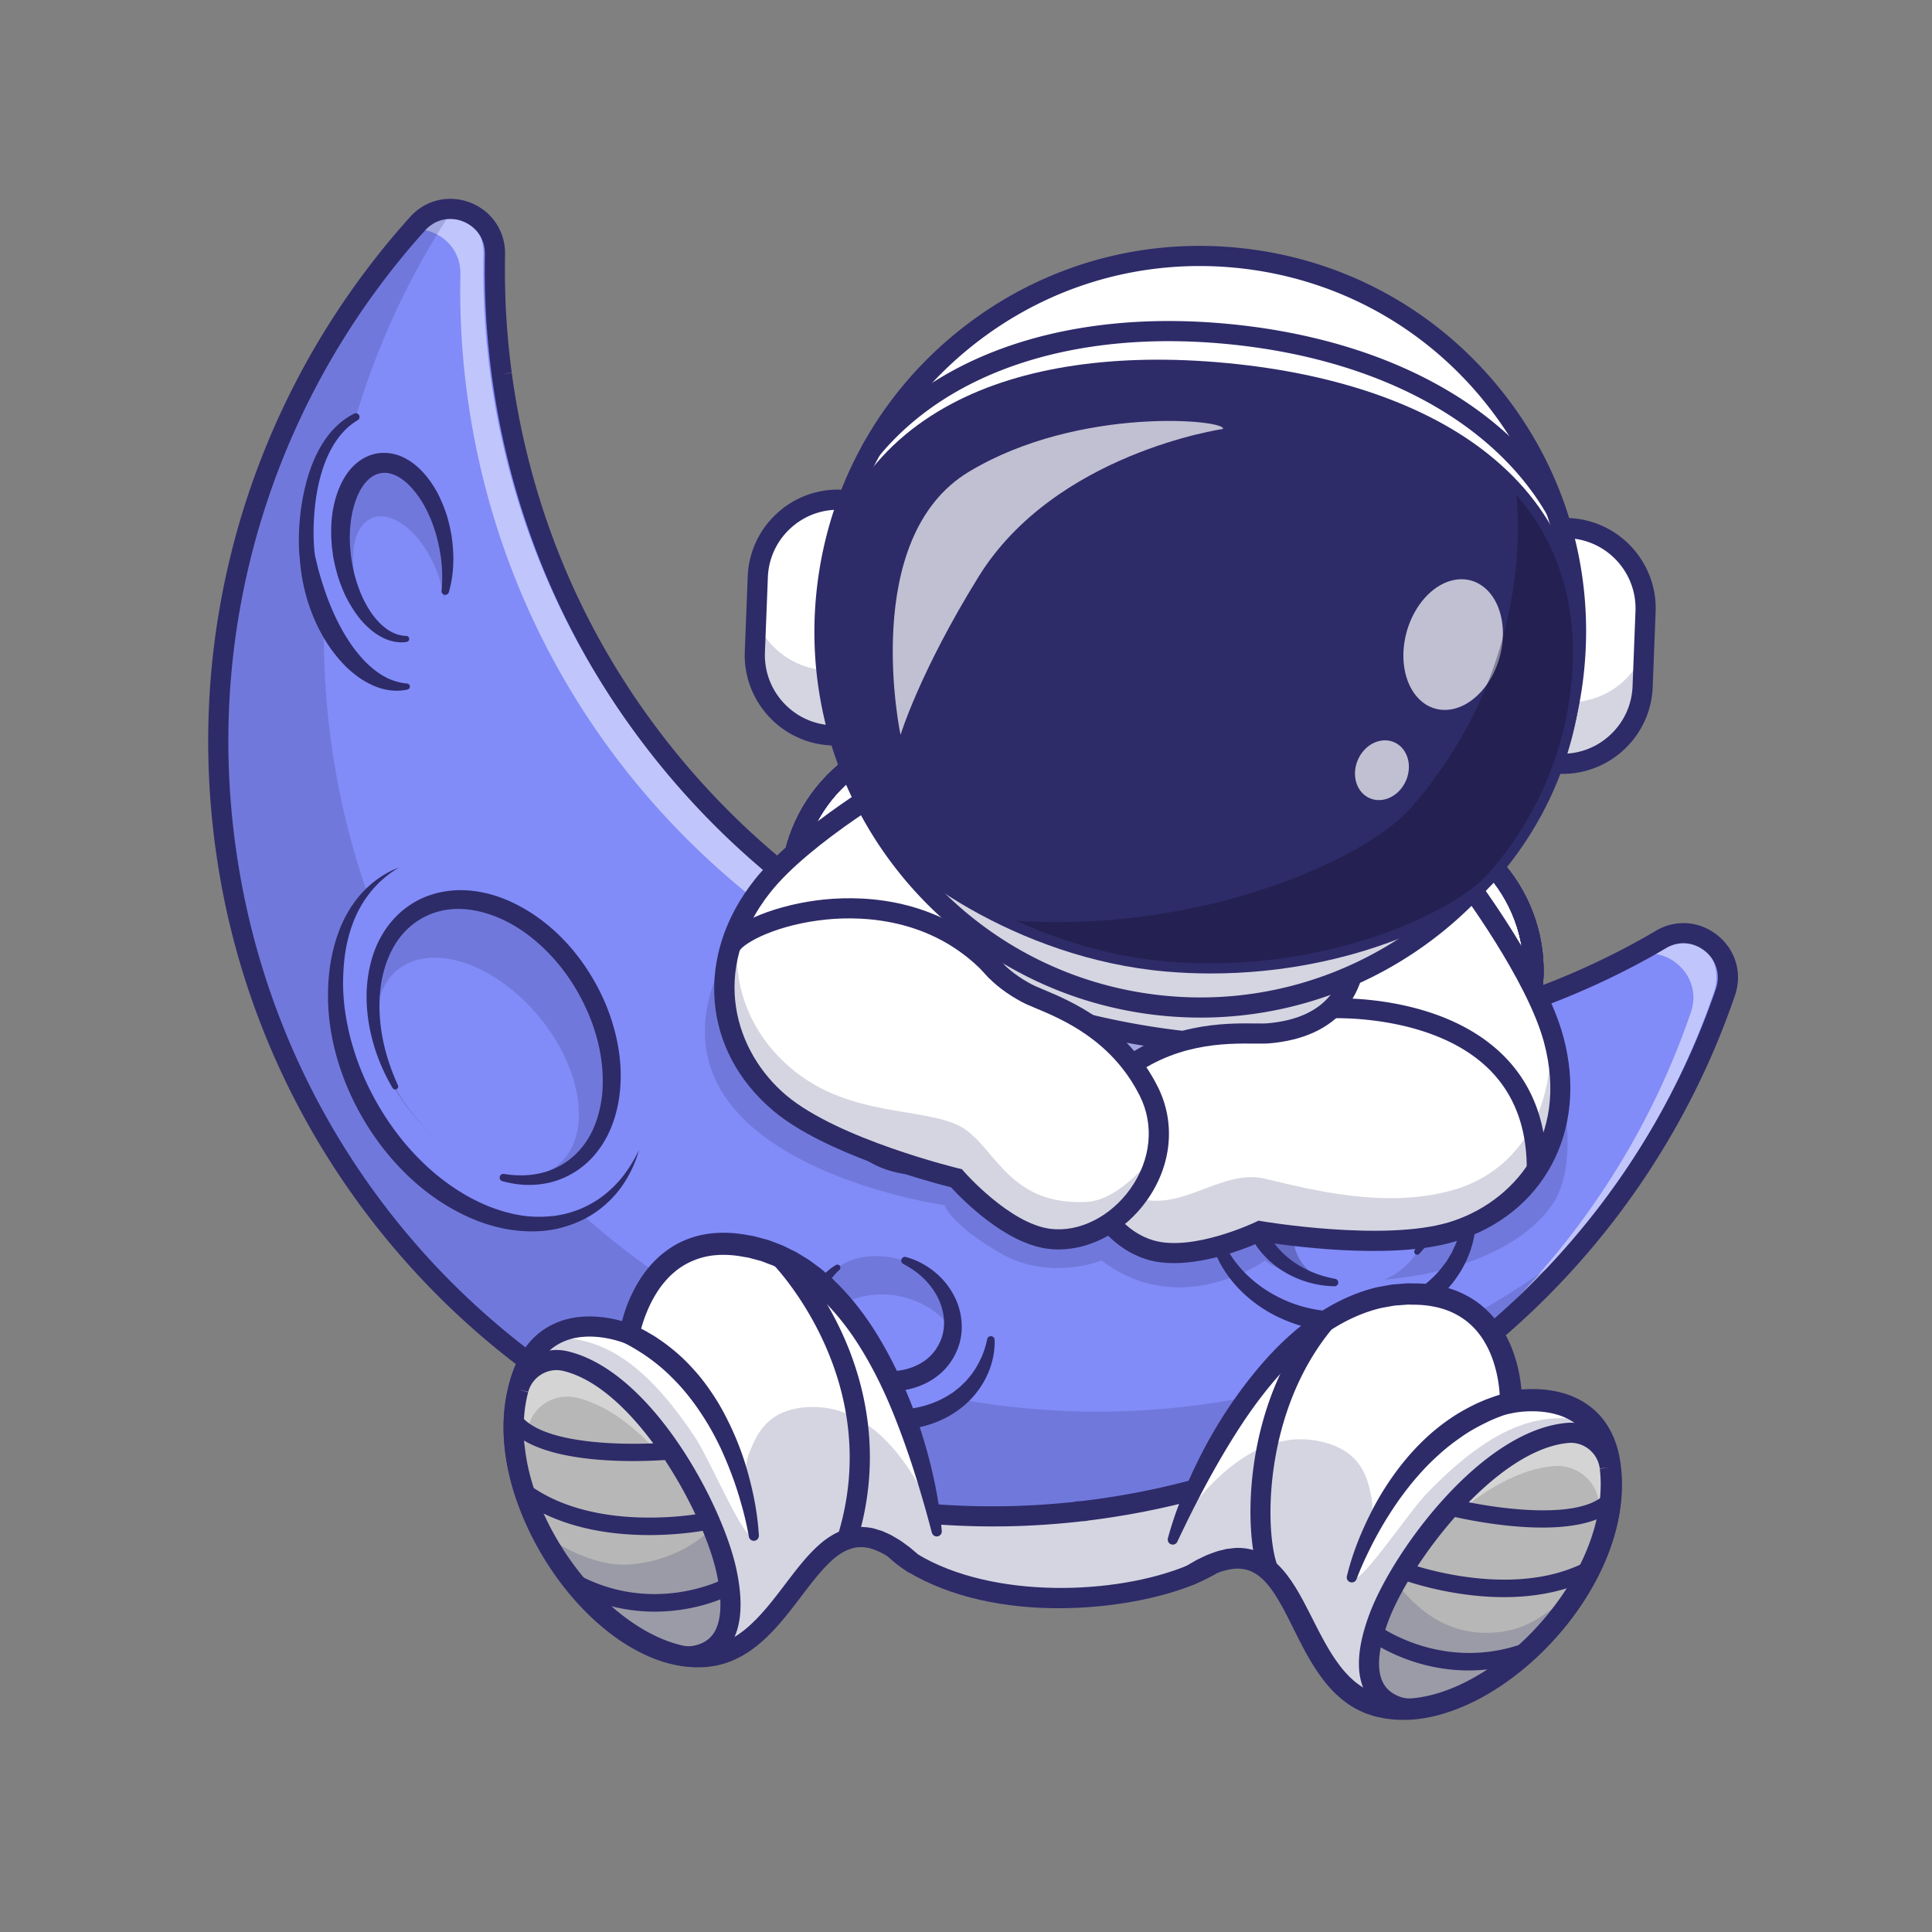 <svg xmlns="http://www.w3.org/2000/svg" version="1.0" viewBox="0 0 375 375"><rect x="0" y="0" width="375" height="375" fill="#808080" stroke="none"/><defs><clipPath id="d"><path d="M.121.559h95.277V50H.121Zm0 0"/></clipPath><clipPath id="c"><path d="M0 0h96v50H0z"/></clipPath><clipPath id="g"><path d="M.68.84h108.718v72.48H.68Zm0 0"/></clipPath><clipPath id="f"><path d="M0 0h110v74H0z"/></clipPath><clipPath id="j"><path d="M.04.32h256.32V219H.04Zm0 0"/></clipPath><clipPath id="i"><path d="M0 0h257v220H0z"/></clipPath><clipPath id="m"><path d="M.8.04h167.52V77H.8Zm0 0"/></clipPath><clipPath id="l"><path d="M0 0h169v78H0z"/></clipPath><clipPath id="p"><path d="M.238.32h266.16v254.16H.238Zm0 0"/></clipPath><clipPath id="o"><path d="M0 0h267v255H0z"/></clipPath><clipPath id="r"><path d="M0 0h37v32H0z"/></clipPath><clipPath id="t"><path d="M0 0h47v36H0z"/></clipPath><clipPath id="w"><path d="M1 .602h27V25.32H1Zm0 0"/></clipPath><clipPath id="v"><path d="M0 0h29v26H0z"/></clipPath><clipPath id="y"><path d="M0 0h69v73H0z"/></clipPath><clipPath id="B"><path d="M.52.078h21.84v35.524H.52Zm0 0"/></clipPath><clipPath id="A"><path d="M0 0h23v36H0z"/></clipPath><clipPath id="C"><path d="M40 38h297.5v259H40Zm0 0"/></clipPath><clipPath id="F"><path d="M.238 1H93v44.36H.238Zm0 0"/></clipPath><clipPath id="E"><path d="M0 0h94v46H0z"/></clipPath><clipPath id="I"><path d="M.398.078h84.243v62.64H.398Zm0 0"/></clipPath><clipPath id="H"><path d="M0 0h85v63H0z"/></clipPath><clipPath id="L"><path d="M.441 1H.68v1H.44Zm0 0"/></clipPath><clipPath id="K"><path d="M0 0h1v3H0z"/></clipPath><clipPath id="O"><path d="M1 .238h18.2V22.32H1Zm0 0"/></clipPath><clipPath id="N"><path d="M0 0h20v23H0z"/></clipPath><clipPath id="R"><path d="M.398.238H17.68V23H.398Zm0 0"/></clipPath><clipPath id="Q"><path d="M0 0h18v24H0z"/></clipPath><clipPath id="U"><path d="M1 .121h146v84.48H1Zm0 0"/></clipPath><clipPath id="T"><path d="M0 0h147v85H0z"/></clipPath><clipPath id="W"><path d="M0 0h26v32H0z"/></clipPath><clipPath id="Y"><path d="M0 0h15v17H0z"/></clipPath><clipPath id="ab"><path d="M.04 0h108.48v91H.04Zm0 0"/></clipPath><clipPath id="aa"><path d="M0 0h109v92H0z"/></clipPath><clipPath id="ae"><path d="M.04.602h64.562V61.8H.039Zm0 0"/></clipPath><clipPath id="ad"><path d="M0 0h65v62H0z"/></clipPath><clipPath id="ah"><path d="M.52.04h85.199v56.882H.519Zm0 0"/></clipPath><clipPath id="ag"><path d="M0 0h86v57H0z"/></clipPath><clipPath id="ak"><path d="M.16 1H40.72v26.8H.16Zm0 0"/></clipPath><clipPath id="aj"><path d="M0 0h41v28H0z"/></clipPath><clipPath id="an"><path d="M.441 1H41.72v24.922H.44Zm0 0"/></clipPath><clipPath id="am"><path d="M0 0h42v26H0z"/></clipPath><clipPath id="aq"><path d="M.602.441H83v62.16H.602Zm0 0"/></clipPath><clipPath id="ap"><path d="M0 0h84v63H0z"/></clipPath><clipPath id="at"><path d="M.602.762h39.84V36.52H.601Zm0 0"/></clipPath><clipPath id="as"><path d="M0 0h41v37H0z"/></clipPath><clipPath id="aw"><path d="M.879.398H38v25.204H.879Zm0 0"/></clipPath><clipPath id="av"><path d="M0 0h39v26H0z"/></clipPath><mask id="b"><g filter="url(#a)"><path fill-opacity=".2" d="M-37.5-37.5h450v450h-450z"/></g></mask><mask id="e"><g filter="url(#a)"><path fill-opacity=".2" d="M-37.5-37.5h450v450h-450z"/></g></mask><mask id="h"><g filter="url(#a)"><path fill-opacity=".5" d="M-37.5-37.5h450v450h-450z"/></g></mask><mask id="k"><g filter="url(#a)"><path fill-opacity=".2" d="M-37.5-37.5h450v450h-450z"/></g></mask><mask id="n"><g filter="url(#a)"><path fill-opacity=".2" d="M-37.5-37.5h450v450h-450z"/></g></mask><mask id="q"><g filter="url(#a)"><path fill-opacity=".2" d="M-37.5-37.5h450v450h-450z"/></g></mask><mask id="s"><g filter="url(#a)"><path fill-opacity=".2" d="M-37.5-37.5h450v450h-450z"/></g></mask><mask id="u"><g filter="url(#a)"><path fill-opacity=".2" d="M-37.5-37.5h450v450h-450z"/></g></mask><mask id="x"><g filter="url(#a)"><path fill-opacity=".2" d="M-37.5-37.5h450v450h-450z"/></g></mask><mask id="z"><g filter="url(#a)"><path fill-opacity=".2" d="M-37.5-37.5h450v450h-450z"/></g></mask><mask id="D"><g filter="url(#a)"><path fill-opacity=".2" d="M-37.5-37.5h450v450h-450z"/></g></mask><mask id="G"><g filter="url(#a)"><path fill-opacity=".2" d="M-37.5-37.5h450v450h-450z"/></g></mask><mask id="J"><g filter="url(#a)"><path fill-opacity=".35" d="M-37.5-37.5h450v450h-450z"/></g></mask><mask id="M"><g filter="url(#a)"><path fill-opacity=".2" d="M-37.5-37.5h450v450h-450z"/></g></mask><mask id="P"><g filter="url(#a)"><path fill-opacity=".2" d="M-37.5-37.5h450v450h-450z"/></g></mask><mask id="S"><g filter="url(#a)"><path fill-opacity=".2" d="M-37.5-37.5h450v450h-450z"/></g></mask><mask id="V"><g filter="url(#a)"><path fill-opacity=".7" d="M-37.5-37.5h450v450h-450z"/></g></mask><mask id="X"><g filter="url(#a)"><path fill-opacity=".7" d="M-37.5-37.5h450v450h-450z"/></g></mask><mask id="Z"><g filter="url(#a)"><path fill-opacity=".35" d="M-37.5-37.5h450v450h-450z"/></g></mask><mask id="ac"><g filter="url(#a)"><path fill-opacity=".7" d="M-37.5-37.5h450v450h-450z"/></g></mask><mask id="af"><g filter="url(#a)"><path fill-opacity=".2" d="M-37.5-37.5h450v450h-450z"/></g></mask><mask id="ai"><g filter="url(#a)"><path fill-opacity=".4" d="M-37.5-37.5h450v450h-450z"/></g></mask><mask id="al"><g filter="url(#a)"><path fill-opacity=".2" d="M-37.5-37.5h450v450h-450z"/></g></mask><mask id="ao"><g filter="url(#a)"><path fill-opacity=".2" d="M-37.5-37.5h450v450h-450z"/></g></mask><mask id="ar"><g filter="url(#a)"><path fill-opacity=".4" d="M-37.5-37.5h450v450h-450z"/></g></mask><mask id="au"><g filter="url(#a)"><path fill-opacity=".2" d="M-37.5-37.5h450v450h-450z"/></g></mask><filter id="a" width="100%" height="100%" x="0%" y="0%"><feColorMatrix color-interpolation-filters="sRGB" values="0 0 0 0 1 0 0 0 0 1 0 0 0 0 1 0 0 0 1 0"/></filter></defs><path fill="#fff" d="m252.715 268.508-84.133-15.63c-16.27-3.019-27.11-18.804-24.086-35.073l9.383-50.516c3.023-16.27 18.809-27.11 35.078-24.086l84.133 15.629c16.27 3.02 27.11 18.805 24.086 35.074l-9.383 50.516c-3.023 16.27-18.809 27.11-35.078 24.086Zm0 0"/><path fill="#fff" d="m252.715 268.508-84.133-15.63c-16.27-3.019-27.11-18.804-24.086-35.073l9.383-50.516c3.023-16.27 18.809-27.11 35.078-24.086l84.133 15.629c16.27 3.02 27.11 18.805 24.086 35.074l-9.383 50.516c-3.023 16.27-18.809 27.11-35.078 24.086Zm0 0"/><path fill="#fff" d="m252.715 268.508-84.133-15.63c-16.27-3.019-27.11-18.804-24.086-35.073l9.383-50.516c3.023-16.27 18.809-27.11 35.078-24.086l84.133 15.629c16.27 3.02 27.11 18.805 24.086 35.074l-9.383 50.516c-3.023 16.27-18.809 27.11-35.078 24.086Zm0 0"/><path fill="#fff" d="m252.715 268.508-84.133-15.63c-16.27-3.019-27.11-18.804-24.086-35.073l9.383-50.516c3.023-16.27 18.809-27.11 35.078-24.086l84.133 15.629c16.27 3.02 27.11 18.805 24.086 35.074l-9.383 50.516c-3.023 16.27-18.809 27.11-35.078 24.086Zm0 0"/><g mask="url(#b)"><g clip-path="url(#c)" transform="translate(177 166)"><g clip-path="url(#d)"><path fill="#2e2b69" d="M6.633.629 95.18 18.285l-6.301 31.61L.332 32.242Zm0 0"/></g></g></g><path fill="#2e2b69" d="M258.223 270.945c-1.934 0-3.891-.175-5.86-.543l-84.133-15.625c-8.375-1.558-15.66-6.304-20.515-13.375-4.856-7.07-6.672-15.578-5.117-23.953l9.382-50.512c1.56-8.375 6.305-15.664 13.375-20.515 7.07-4.856 15.579-6.672 23.954-5.117l84.132 15.629c17.356 3.222 28.856 19.968 25.633 37.324l-9.387 50.515c-2.855 15.387-16.343 26.172-31.464 26.172Zm-5.157-4.332c7.364 1.367 14.844-.234 21.067-4.504 6.219-4.27 10.398-10.68 11.765-18.039l9.383-50.515c2.836-15.266-7.277-29.993-22.543-32.828l-84.133-15.63c-7.363-1.367-14.843.235-21.062 4.505-6.223 4.273-10.398 10.68-11.766 18.043l-9.382 50.511c-1.372 7.364.23 14.844 4.5 21.063 4.273 6.219 10.68 10.398 18.042 11.765Zm0 0"/><path fill="#2e2b69" d="M258.223 270.945c-1.934 0-3.891-.175-5.86-.543l-84.133-15.625c-8.375-1.558-15.66-6.304-20.515-13.375-4.856-7.07-6.672-15.578-5.117-23.953l9.382-50.512c1.56-8.375 6.305-15.664 13.375-20.515 7.07-4.856 15.579-6.672 23.954-5.117l84.132 15.629c17.356 3.222 28.856 19.968 25.633 37.324l-9.387 50.515c-2.855 15.387-16.343 26.172-31.464 26.172Zm-5.157-4.332c7.364 1.367 14.844-.234 21.067-4.504 6.219-4.27 10.398-10.68 11.765-18.039l9.383-50.515c2.836-15.266-7.277-29.993-22.543-32.828l-84.133-15.63c-7.363-1.367-14.843.235-21.062 4.505-6.223 4.273-10.398 10.68-11.766 18.043l-9.382 50.511c-1.372 7.364.23 14.844 4.5 21.063 4.273 6.219 10.68 10.398 18.042 11.765Zm0 0"/><path fill="#2e2b69" d="M258.223 270.945c-1.934 0-3.891-.175-5.86-.543l-84.133-15.625c-8.375-1.558-15.66-6.304-20.515-13.375-4.856-7.07-6.672-15.578-5.117-23.953l9.382-50.512c1.56-8.375 6.305-15.664 13.375-20.515 7.07-4.856 15.579-6.672 23.954-5.117l84.132 15.629c17.356 3.222 28.856 19.968 25.633 37.324l-9.387 50.515c-2.855 15.387-16.343 26.172-31.464 26.172Zm-5.157-4.332c7.364 1.367 14.844-.234 21.067-4.504 6.219-4.27 10.398-10.68 11.765-18.039l9.383-50.515c2.836-15.266-7.277-29.993-22.543-32.828l-84.133-15.63c-7.363-1.367-14.843.235-21.062 4.505-6.223 4.273-10.398 10.68-11.766 18.043l-9.382 50.511c-1.372 7.364.23 14.844 4.5 21.063 4.273 6.219 10.68 10.398 18.042 11.765Zm0 0"/><path fill="#2e2b69" d="M258.223 270.945c-1.934 0-3.891-.175-5.86-.543l-84.133-15.625c-8.375-1.558-15.66-6.304-20.515-13.375-4.856-7.07-6.672-15.578-5.117-23.953l9.382-50.512c1.56-8.375 6.305-15.664 13.375-20.515 7.07-4.856 15.579-6.672 23.954-5.117l84.132 15.629c17.356 3.222 28.856 19.968 25.633 37.324l-9.387 50.515c-2.855 15.387-16.343 26.172-31.464 26.172Zm-5.157-4.332c7.364 1.367 14.844-.234 21.067-4.504 6.219-4.27 10.398-10.68 11.765-18.039l9.383-50.515c2.836-15.266-7.277-29.993-22.543-32.828l-84.133-15.63c-7.363-1.367-14.843.235-21.062 4.505-6.223 4.273-10.398 10.68-11.766 18.043l-9.382 50.511c-1.372 7.364.23 14.844 4.5 21.063 4.273 6.219 10.68 10.398 18.042 11.765Zm0 0"/><path fill="#fff" d="M177.113 303.352c16.032 9.664 40.797 7.808 54.028 2.343 25.574-10.566 35.05-53.773 35.05-53.773L157.95 237.91s-.883 53.352 19.164 65.442Zm0 0"/><g mask="url(#e)"><g clip-path="url(#f)" transform="translate(157 237)"><g clip-path="url(#g)"><path fill="#2e2b69" d="M109.195 14.926s-9.484 43.207-35.054 53.77c-13.23 5.464-38 7.32-54.028-2.344C.066 54.266.945.91.945.91l.848.11c1.562 16.644 5.969 39.753 18.32 47.203 16.028 9.664 40.793 7.812 54.028 2.34 14.773-6.098 24.175-23.098 29.48-36.36Zm0 0"/></g></g></g><path fill="#2e2b69" d="M205.492 312.156c-10.125 0-20.789-1.945-29.387-7.129-20.773-12.527-20.148-64.925-20.109-67.148l.035-2.188 112.528 14.567-.457 2.086c-.395 1.804-10 44.328-36.215 55.16-6.414 2.648-16.125 4.652-26.395 4.652Zm-27.367-10.476c14.469 8.722 38.398 7.941 52.27 2.21 21.183-8.753 31.105-41.683 33.375-50.308l-103.86-13.445c.11 10.043 1.594 51.52 18.215 61.543Zm0 0"/><path fill="#818cf8" d="M334.926 192.547a150.266 150.266 0 0 1-16.102 33.129c-12.304 19.004-28.847 35.187-48.504 47.058-16.965 10.254-36.25 17.297-57.136 20.172-82.211 11.348-158.055-46.117-169.395-128.324-6.293-45.66 8.637-89.375 37.25-121.14 5.344-5.946 15.211-2.094 15.043 5.898-.055 2.7-.039 5.41.047 8.133.176 5.215.617 10.48 1.344 15.754a151.168 151.168 0 0 0 8.035 32.003c.68 1.81 1.387 3.594 2.125 5.368 1.808 4.34 3.8 8.558 5.984 12.66a143.761 143.761 0 0 0 5.012 8.707 148.55 148.55 0 0 0 9.762 13.883 134.552 134.552 0 0 0 4.21 5.086 136.22 136.22 0 0 0 3.087 3.457 149.14 149.14 0 0 0 12.226 11.867c.395.344.793.68 1.188 1.015a148.313 148.313 0 0 0 7.394 5.883A146.95 146.95 0 0 0 166 179.7a131.22 131.22 0 0 0 4.316 2.637c.309.18.61.36.922.535.215.129.43.25.653.379.468.266.945.531 1.414.79a144.953 144.953 0 0 0 7.652 3.983c.777.383 1.563.75 2.348 1.11.843.39 1.695.777 2.55 1.152 2.247.988 4.528 1.926 6.825 2.809 3.574 1.379 7.21 2.61 10.894 3.71a150.342 150.342 0 0 0 11.492 2.915 148.28 148.28 0 0 0 15.676 2.476c5.992.618 12.074.883 18.215.766 2.238-.04 4.484-.129 6.738-.274 3.707-.234 7.43-.601 11.176-1.12.242-.032.492-.063.738-.106a150.383 150.383 0 0 0 30.692-7.723 148.68 148.68 0 0 0 24.117-11.394c6.855-4.028 15.078 2.668 12.508 10.203Zm0 0"/><path fill="#818cf8" d="M334.926 192.547a150.266 150.266 0 0 1-16.102 33.129c-12.304 19.004-28.847 35.187-48.504 47.058-16.965 10.254-36.25 17.297-57.136 20.172-82.211 11.348-158.055-46.117-169.395-128.324-6.293-45.66 8.637-89.375 37.25-121.14 5.344-5.946 15.211-2.094 15.043 5.898-.055 2.7-.039 5.41.047 8.133.176 5.215.617 10.48 1.344 15.754a151.168 151.168 0 0 0 8.035 32.003c.68 1.81 1.387 3.594 2.125 5.368 1.808 4.34 3.8 8.558 5.984 12.66a143.761 143.761 0 0 0 5.012 8.707 148.55 148.55 0 0 0 9.762 13.883 134.552 134.552 0 0 0 4.21 5.086 136.22 136.22 0 0 0 3.087 3.457 149.14 149.14 0 0 0 12.226 11.867c.395.344.793.68 1.188 1.015a148.313 148.313 0 0 0 7.394 5.883A146.95 146.95 0 0 0 166 179.7a131.22 131.22 0 0 0 4.316 2.637c.309.18.61.36.922.535.215.129.43.25.653.379.468.266.945.531 1.414.79a144.953 144.953 0 0 0 7.652 3.983c.777.383 1.563.75 2.348 1.11.843.39 1.695.777 2.55 1.152 2.247.988 4.528 1.926 6.825 2.809 3.574 1.379 7.21 2.61 10.894 3.71a150.342 150.342 0 0 0 11.492 2.915 148.28 148.28 0 0 0 15.676 2.476c5.992.618 12.074.883 18.215.766 2.238-.04 4.484-.129 6.738-.274 3.707-.234 7.43-.601 11.176-1.12.242-.032.492-.063.738-.106a150.383 150.383 0 0 0 30.692-7.723 148.68 148.68 0 0 0 24.117-11.394c6.855-4.028 15.078 2.668 12.508 10.203Zm0 0"/><g mask="url(#h)"><g clip-path="url(#i)" transform="translate(77 40)"><g clip-path="url(#j)"><path fill="#fff" d="M243.176 142.344a149.008 149.008 0 0 1-24.117 11.394 150.573 150.573 0 0 1-30.692 7.723c-.246.043-.492.074-.738.105-3.742.52-7.469.887-11.172 1.121-2.254.149-4.504.235-6.742.274a149.01 149.01 0 0 1-18.211-.766 147.963 147.963 0 0 1-15.676-2.476 149.422 149.422 0 0 1-11.492-2.914 147.081 147.081 0 0 1-10.895-3.711 153.408 153.408 0 0 1-9.375-3.961c-.789-.36-1.57-.727-2.347-1.11a145.07 145.07 0 0 1-7.656-3.984c-.47-.258-.946-.523-1.415-.789-.218-.129-.433-.25-.648-.379-.313-.176-.617-.355-.926-.535a139.99 139.99 0 0 1-4.316-2.637 145.245 145.245 0 0 1-9.5-6.543 146.54 146.54 0 0 1-7.395-5.883A149.786 149.786 0 0 1 56.45 114.39a136.372 136.372 0 0 1-3.09-3.456 141.661 141.661 0 0 1-4.207-5.086 148.55 148.55 0 0 1-9.761-13.883 143.762 143.762 0 0 1-5.012-8.707 148.376 148.376 0 0 1-5.988-12.66 174.076 174.076 0 0 1-2.121-5.368 150.756 150.756 0 0 1-8.036-32.003 153.333 153.333 0 0 1-1.343-15.754 156.98 156.98 0 0 1-.051-8.133C17.012 1.348 7.145-2.504 1.8 3.44 1.278 4.02.77 4.613.255 5.203c5.379-2.41 12.25 1.375 12.11 8.055-.055 2.699-.04 5.41.046 8.133.176 5.218.617 10.48 1.348 15.757a150.78 150.78 0 0 0 8.035 32c.68 1.809 1.383 3.594 2.121 5.368 1.809 4.34 3.8 8.558 5.988 12.66a148.55 148.55 0 0 0 14.77 22.59c1.367 1.73 2.77 3.425 4.21 5.086a136.37 136.37 0 0 0 3.09 3.457 150.37 150.37 0 0 0 12.223 11.867c.399.344.793.68 1.188 1.02a147.774 147.774 0 0 0 7.394 5.878 149.458 149.458 0 0 0 13.82 9.18c.31.18.61.363.923.539.214.125.43.246.652.375.469.27.945.531 1.414.793a144.893 144.893 0 0 0 7.652 3.98c.778.383 1.563.75 2.348 1.11.844.39 1.695.777 2.55 1.156 2.247.984 4.528 1.926 6.825 2.805 3.574 1.379 7.21 2.61 10.894 3.71a150.363 150.363 0 0 0 11.493 2.919 149.073 149.073 0 0 0 33.89 3.238c2.239-.04 4.485-.125 6.739-.274 3.707-.234 7.43-.601 11.175-1.117.243-.035.493-.066.739-.11a150.383 150.383 0 0 0 30.691-7.722 148.354 148.354 0 0 0 24.117-11.394c6.856-4.028 15.078 2.668 12.508 10.203a150.266 150.266 0 0 1-16.102 33.129A150.912 150.912 0 0 1 210.207 219a150.845 150.845 0 0 0 29.379-33.324 150.266 150.266 0 0 0 16.101-33.13c2.57-7.534-5.652-14.23-12.511-10.202Zm0 0"/></g></g></g><g mask="url(#k)"><g clip-path="url(#l)" transform="translate(136 173)"><g clip-path="url(#m)"><path fill="#2e2b69" d="M165.219 60.926c-8.574 12.226-30.313 15.508-41.871 14.469-11.555-1.036-13.801-3.735-13.801-3.735s-16.332 11.735-31.742 0c0 0-10.008 4.14-19.668-1.441-9.66-5.578-10.813-9.293-10.813-9.293s-62.578-8.824-42.562-48.387c2.96-5.855 8.48-9.844 15.734-12.387.586.442 1.176.871 1.766 1.301A147.797 147.797 0 0 0 30 6.7c1.422.903 2.86 1.781 4.316 2.633.305.18.61.363.922.54.215.124.43.245.653.374.468.27.941.531 1.41.79a143.676 143.676 0 0 0 7.656 3.984c.777.382 1.559.75 2.348 1.109.843.39 1.695.777 2.55 1.156 2.243.985 4.528 1.926 6.825 2.805 3.574 1.379 7.21 2.61 10.894 3.71a149.441 149.441 0 0 0 11.492 2.919 149.042 149.042 0 0 0 33.887 3.238 152.63 152.63 0 0 0 17.918-1.39c.242-.036.492-.067.734-.11a150.355 150.355 0 0 0 30.696-7.723c2.578 7.004 10.137 29.903 2.918 40.192Zm0 0"/></g></g></g><g mask="url(#n)"><g clip-path="url(#o)" transform="translate(42 40)"><g clip-path="url(#p)"><path fill="#2e2b69" d="M39.031 3.438C10.426 35.21-4.504 78.913 1.79 124.578c11.34 82.207 87.184 139.668 169.39 128.332 20.887-2.879 40.176-9.926 57.141-20.18a150.166 150.166 0 0 0 37.868-32.597 148.902 148.902 0 0 1-17.36 12.25c-16.969 10.258-36.254 17.304-57.144 20.183-49.04 6.762-95.817-10.96-127.977-43.812a15.493 15.493 0 0 0 6.39-3.285c8.919-7.653 8.044-24.285-1.96-37.149-10-12.86-25.34-17.086-34.258-9.433a15.17 15.17 0 0 0-1.797 1.816 150.544 150.544 0 0 1-9.781-36.469C17.09 66.454 26.41 30.016 45.984.57c-2.449-.164-5 .7-6.953 2.868Zm0 0"/></g></g></g><g mask="url(#q)"><g clip-path="url(#r)" transform="translate(242 218)"><path fill="#2e2b69" d="M19.688 1.523c1.105.079 2.199.25 3.273.516 1.074.262 2.11.61 3.105 1.047 1 .437 1.942.95 2.825 1.543.882.59 1.691 1.25 2.43 1.976.734.723 1.382 1.5 1.94 2.332.56.833 1.02 1.7 1.38 2.602.363.906.617 1.828.765 2.774.149.94.192 1.886.121 2.832A12.135 12.135 0 0 1 35 19.93c-.281.914-.668 1.789-1.156 2.633a13.76 13.76 0 0 1-1.739 2.375 14.974 14.974 0 0 1-2.257 2.03 16.515 16.515 0 0 1-2.688 1.606c-.96.461-1.965.832-3.015 1.121a19.541 19.541 0 0 1-6.54.629 19.277 19.277 0 0 1-3.277-.515 19.222 19.222 0 0 1-3.105-1.047c-1-.438-1.942-.95-2.825-1.543a16.613 16.613 0 0 1-2.43-1.977 15.004 15.004 0 0 1-1.94-2.332c-.56-.832-1.02-1.7-1.38-2.601a12.95 12.95 0 0 1-.765-2.774 12.287 12.287 0 0 1-.121-2.832c.066-.945.242-1.875.527-2.785.285-.914.668-1.79 1.156-2.633a13.94 13.94 0 0 1 1.739-2.379A15.36 15.36 0 0 1 7.44 4.88a16.515 16.515 0 0 1 2.688-1.606c.96-.46 1.965-.832 3.016-1.12a19.582 19.582 0 0 1 6.543-.629Zm0 0"/></g></g><g mask="url(#s)"><g clip-path="url(#t)" transform="translate(150 187)"><path fill="#2e2b69" d="M26.465 5.945a32.375 32.375 0 0 1 5.531 1.934c.582.27 1.149.555 1.7.851.554.301 1.09.614 1.605.942.515.328 1.011.668 1.488 1.023.477.352.93.715 1.36 1.094.433.375.84.758 1.218 1.152a16.096 16.096 0 0 1 1.969 2.445c.273.419.516.844.73 1.27.211.426.395.852.547 1.282.153.425.278.855.367 1.28.09.427.149.852.176 1.274a7.837 7.837 0 0 1-.605 3.629 7.86 7.86 0 0 1-.574 1.11c-.223.359-.473.706-.754 1.042-.282.332-.59.653-.926.961-.336.305-.7.598-1.086.875-.39.274-.8.532-1.238.778a15.56 15.56 0 0 1-1.38.672c-.484.207-.984.394-1.507.562-.52.168-1.059.317-1.617.45a23.948 23.948 0 0 1-3.508.527c-.61.047-1.23.074-1.86.082a28.386 28.386 0 0 1-1.902-.051 29.602 29.602 0 0 1-1.926-.172 32.506 32.506 0 0 1-7.613-1.895 30.05 30.05 0 0 1-3.484-1.605 25.814 25.814 0 0 1-3.094-1.96c-.477-.356-.93-.72-1.36-1.095-.429-.375-.835-.761-1.218-1.156a16.806 16.806 0 0 1-1.066-1.203c-.329-.406-.63-.82-.903-1.242-.27-.418-.515-.84-.726-1.266a10.784 10.784 0 0 1-.918-2.566 8.986 8.986 0 0 1-.176-1.274 8.284 8.284 0 0 1 .012-1.246c.039-.414.105-.816.203-1.215.101-.398.23-.789.39-1.168a9.05 9.05 0 0 1 .575-1.109c.222-.36.476-.707.753-1.039.282-.336.59-.656.926-.965.336-.305.7-.598 1.086-.871.39-.277.8-.535 1.238-.777.438-.242.899-.47 1.38-.676a18.535 18.535 0 0 1 3.124-1.008 22.974 22.974 0 0 1 3.508-.531c.61-.047 1.23-.074 1.86-.078a29.72 29.72 0 0 1 3.832.219c.644.078 1.289.18 1.933.296.649.121 1.29.262 1.93.418Zm0 0"/></g></g><path fill="#818cf8" d="M174.61 201.39c1.117.278 2.214.602 3.285.973 1.07.371 2.101.782 3.085 1.23.985.45 1.907.93 2.766 1.442.86.512 1.64 1.043 2.34 1.594a14.884 14.884 0 0 1 1.828 1.687 9.08 9.08 0 0 1 1.246 1.715c.313.57.516 1.133.61 1.68a3.8 3.8 0 0 1-.043 1.574c-.13.5-.36.973-.7 1.41a5.589 5.589 0 0 1-1.328 1.196 9.175 9.175 0 0 1-1.902.93c-.727.265-1.527.476-2.406.632-.88.16-1.817.262-2.817.309-1 .047-2.039.039-3.12-.024a37.534 37.534 0 0 1-6.656-1.043 37.933 37.933 0 0 1-3.286-.972 34.085 34.085 0 0 1-3.086-1.235c-.985-.449-1.906-.93-2.766-1.437a21.277 21.277 0 0 1-2.34-1.598 14.568 14.568 0 0 1-1.828-1.683 8.978 8.978 0 0 1-1.246-1.72 5.393 5.393 0 0 1-.61-1.675 3.8 3.8 0 0 1 .044-1.574 3.82 3.82 0 0 1 .699-1.41c.344-.442.785-.84 1.328-1.196a9.179 9.179 0 0 1 1.902-.933 14.675 14.675 0 0 1 2.407-.63c.879-.16 1.816-.26 2.816-.312 1-.047 2.04-.039 3.121.028a35.32 35.32 0 0 1 3.3.359c1.122.176 2.24.402 3.356.684Zm0 0"/><path fill="#2e2b69" d="M158.504 195.14c-1.793 1.489-3.078 3.41-3.234 5.47l-.07.761.058.762c.012.129.004.254.035.379l.086.379c.066.25.09.5.184.746.19.492.316.988.59 1.457.124.234.214.48.363.707l.441.68c1.203 1.796 2.883 3.347 4.727 4.652 1.851 1.312 3.898 2.383 6.039 3.238 4.289 1.695 8.984 2.54 13.558 2.18 2.278-.203 4.543-.7 6.535-1.723 1.993-1 3.688-2.582 4.493-4.75l.004-.016a.59.59 0 0 1 .753-.347.588.588 0 0 1 .375.633 8.773 8.773 0 0 1-.504 1.941 9.325 9.325 0 0 1-.968 1.79c-.77 1.124-1.79 2.054-2.887 2.831-2.23 1.524-4.797 2.406-7.387 2.836-2.593.453-5.234.438-7.82.14a30.732 30.732 0 0 1-7.566-1.886c-2.438-.938-4.77-2.188-6.891-3.773-2.098-1.606-4.055-3.52-5.398-5.946l-.489-.914c-.16-.304-.27-.644-.406-.965-.285-.636-.445-1.34-.613-2.023-.082-.348-.094-.715-.137-1.066l-.055-.536c-.015-.175.008-.363.008-.543.016-.359.031-.722.055-1.078l.215-1.062c.32-1.403 1.035-2.692 1.937-3.735a10.171 10.171 0 0 1 3.184-2.433.73.73 0 0 1 .976.328.73.73 0 0 1-.187.883Zm0 0"/><path fill="#2e2b69" d="M167.59 222.96a27.292 27.292 0 0 0 8.855 1.548c2.957.027 5.91-.406 8.739-1.25 2.816-.848 5.527-2.106 7.84-3.86 2.324-1.734 4.187-4.035 4.937-6.984l.004-.016a.59.59 0 0 1 1.16.086c.172 1.711-.21 3.489-.93 5.09-.73 1.606-1.8 3.035-3.03 4.258-2.49 2.441-5.587 4.125-8.837 5.156-3.258 1.028-6.726 1.395-10.121.973-3.379-.414-6.715-1.625-9.332-3.738a.736.736 0 0 1-.11-1.032.731.731 0 0 1 .813-.23Zm0 0"/><path fill="#818cf8" d="M276.129 236.492a8.672 8.672 0 0 1-.098 4.043 9.734 9.734 0 0 1-.761 1.988 11.276 11.276 0 0 1-1.207 1.86 12.385 12.385 0 0 1-1.606 1.664c-.598.516-1.246.984-1.941 1.402a15.516 15.516 0 0 1-4.582 1.816 15.53 15.53 0 0 1-4.922.294 14.058 14.058 0 0 1-2.352-.45 12.686 12.686 0 0 1-2.16-.832 10.803 10.803 0 0 1-1.879-1.175 9.638 9.638 0 0 1-1.531-1.477 8.878 8.878 0 0 1-1.125-1.723 8.292 8.292 0 0 1-.672-1.902 8.401 8.401 0 0 1-.195-2.008c.015-.68.113-1.355.289-2.035a9.86 9.86 0 0 1 .765-1.984c.332-.649.735-1.27 1.207-1.864a12.385 12.385 0 0 1 1.606-1.664c.594-.515 1.242-.98 1.941-1.402.696-.418 1.43-.777 2.203-1.086.77-.305 1.563-.547 2.38-.73.812-.18 1.636-.293 2.464-.344a15.148 15.148 0 0 1 2.457.054c.809.083 1.59.235 2.352.45.758.215 1.476.492 2.156.828.68.336 1.309.73 1.883 1.176a9.806 9.806 0 0 1 1.531 1.476c.445.54.82 1.113 1.121 1.723.305.61.527 1.246.676 1.902ZM192.332 259.992a16.088 16.088 0 0 1-.898 4.153c-3.454 9.636-15.145 14.058-26.118 9.878-8.238-3.14-13.734-10.242-14.492-17.656Zm0 0"/><path fill="#2e2b69" d="M193.055 260.05c.183 5.227-2.668 10.567-7.114 13.684-2.191 1.598-4.742 2.672-7.37 3.266a23.078 23.078 0 0 1-8.02.32 24.593 24.593 0 0 1-14.082-6.906c-1.903-1.844-3.406-4.07-4.52-6.437-1.094-2.38-1.691-4.985-1.703-7.551a.585.585 0 0 1 1.156-.133l.004.016c1.051 4.703 3.723 8.773 7.242 11.738 1.782 1.465 3.73 2.707 5.832 3.617 2.102.91 4.325 1.52 6.57 1.793 4.485.559 9.145-.258 12.977-2.586.461-.312.97-.574 1.383-.945.43-.36.899-.676 1.281-1.086.395-.395.84-.758 1.172-1.211.352-.438.754-.848 1.035-1.34.676-.918 1.188-1.945 1.68-2.996a17.924 17.924 0 0 0 1.035-3.36v-.007a.73.73 0 0 1 .864-.563c.332.07.566.364.578.688Zm0 0"/><path fill="#818cf8" d="M90.684 119.004c.8-4.035.93-8.66.242-13.527-2.074-14.606-10.75-25.844-19.38-25.106-8.628.738-13.944 13.18-11.874 27.781 2.07 14.606 10.75 25.848 19.379 25.11Zm0 0"/><path fill="#2e2b69" d="M69.414 81.566c-2.195 1.301-3.883 3.297-5.105 5.543-1.227 2.254-2.024 4.75-2.567 7.297-.535 2.551-.789 5.172-.863 7.79a39.228 39.228 0 0 0 .078 3.898c.047.644.105 1.281.211 1.879l.46 1.902a54.593 54.593 0 0 0 1.083 3.734c.394 1.23.824 2.446 1.309 3.637.953 2.379 2.09 4.676 3.457 6.805a24.89 24.89 0 0 0 2.222 3.043c.79.969 1.672 1.847 2.621 2.636.942.793 1.973 1.461 3.086 1.989 1.117.496 2.313.84 3.594.953l.02.004a.592.592 0 0 1 .535.637.596.596 0 0 1-.453.523c-1.41.324-2.934.305-4.38-.02-1.452-.32-2.82-.937-4.085-1.687-1.258-.762-2.395-1.691-3.446-2.688a27.87 27.87 0 0 1-2.804-3.277c-1.68-2.324-2.989-4.871-3.985-7.512a35.408 35.408 0 0 1-2.007-8.172 28.452 28.452 0 0 1-.208-2.082 25.878 25.878 0 0 1-.156-2.148 43.863 43.863 0 0 1 .07-4.184c.172-2.77.598-5.52 1.294-8.214.695-2.692 1.703-5.344 3.203-7.75 1.48-2.395 3.558-4.536 6.129-5.805a.722.722 0 0 1 .687 1.27Zm0 0"/><path fill="#818cf8" d="M92.352 166.95c-5.204-1.153-10.352-.77-14.91 1.429-8.262 3.98-12.231 12.754-12.297 23.379-.043 6.972 1.793 14.633 5.66 22.008 9.757 18.613 28.761 28.359 42.441 21.765 5.09-2.457 8.727-6.824 10.781-12.304 3.473-9.247 1.985-21.399-4.144-33.086Zm0 0"/><path fill="#2e2b69" d="M77.441 168.379c-2.156 1.285-4.05 2.918-5.566 4.824a21.842 21.842 0 0 0-3.5 6.317c-.82 2.265-1.324 4.64-1.566 7.035-.23 2.398-.297 4.828-.098 7.226.09 1.2.238 2.395.441 3.582.188 1.188.442 2.367.715 3.54.594 2.331 1.317 4.632 2.235 6.863a53.651 53.651 0 0 0 7.171 12.496 48.093 48.093 0 0 0 4.79 5.367 42.526 42.526 0 0 0 5.53 4.562c3.919 2.72 8.321 4.766 12.97 5.618 2.32.441 4.69.46 7.027.191 2.328-.313 4.625-1.012 6.722-2.14 2.118-1.098 4.028-2.63 5.66-4.442 1.633-1.82 2.97-3.934 4.055-6.195a23.052 23.052 0 0 1-3.203 6.863c-1.457 2.117-3.351 3.96-5.527 5.422-2.188 1.449-4.684 2.441-7.27 3.015-1.297.266-2.617.442-3.941.47-.664.042-1.324 0-1.988 0-.657-.06-1.32-.071-1.973-.165-5.273-.594-10.234-2.723-14.602-5.558-4.382-2.856-8.168-6.524-11.343-10.622a52.704 52.704 0 0 1-7.528-13.539c-1.808-4.847-2.91-9.996-2.98-15.187-.086-5.168.742-10.414 2.941-15.14 1.13-2.337 2.61-4.512 4.461-6.305 1.844-1.793 4.024-3.204 6.367-4.098ZM259.016 249.664a19.712 19.712 0 0 1-10.618-3.351c-1.57-1.094-3.003-2.426-4.187-3.997-1.156-1.586-2.07-3.386-2.574-5.34-.512-1.945-.625-4.023-.25-6.019.336-2 1.078-3.934 2.16-5.644 1.082-1.711 2.512-3.16 4.09-4.36 1.586-1.187 3.332-2.164 5.187-2.8a23.116 23.116 0 0 1 5.727-1.176c1.945-.118 3.89.011 5.793.37a23.615 23.615 0 0 1 5.492 1.891c1.738.864 3.324 2.032 4.73 3.38 2.832 2.655 4.711 6.433 4.91 10.335.09 1.945-.187 3.895-.898 5.676a14.258 14.258 0 0 1-1.3 2.523c-.508.801-1.165 1.477-1.758 2.18a.578.578 0 0 1-.934-.676l.043-.074c.453-.734.957-1.422 1.3-2.195a12.623 12.623 0 0 0 1.247-4.778c.008-.82.015-1.632-.125-2.43-.453-3.202-2.207-6.113-4.664-8.195-4.89-4.242-12.246-5.382-18.242-3.172-2.977 1.114-5.696 3-7.383 5.594-1.715 2.547-2.395 5.742-1.77 8.781.617 3.047 2.5 5.864 5.04 7.946 2.542 2.105 5.738 3.469 9.124 4.09h.008a.727.727 0 0 1 .582.847.74.74 0 0 1-.73.594Zm0 0"/><path fill="#2e2b69" d="M283.656 226.781c1.918 3.074 2.91 6.813 2.766 10.559-.129 3.758-1.492 7.457-3.649 10.555-2.132 3.14-5.132 5.601-8.437 7.351-3.316 1.754-6.973 2.805-10.68 3.145a30.219 30.219 0 0 1-11.035-1.032c-3.566-1.02-6.953-2.726-9.828-5.078-2.879-2.332-5.285-5.3-6.754-8.707-1.445-3.402-1.965-7.195-1.332-10.754a.58.58 0 0 1 .676-.472c.289.05.488.3.484.582v.011a19.413 19.413 0 0 0 2.36 9.567c1.566 2.89 3.894 5.3 6.523 7.215 2.66 1.886 5.66 3.297 8.836 4.07 3.168.777 6.473 1.039 9.703.715 3.234-.32 6.402-1.211 9.281-2.664 2.88-1.438 5.477-3.457 7.426-5.989l.723-.957c.226-.328.414-.68.625-1.02.191-.347.441-.671.582-1.042l.5-1.09c.191-.355.304-.738.43-1.117l.386-1.14.246-1.18c.078-.399.188-.79.223-1.192.45-3.21-.066-6.558-1.34-9.68a.723.723 0 0 1 1.285-.656Zm0 0"/><g mask="url(#u)"><g clip-path="url(#v)" transform="translate(157 243)"><g clip-path="url(#w)"><path fill="#2e2b69" d="M1.215 13.93c.402 4.379 3.836 8.515 9.074 10.28 6.969 2.349 14.5-.401 16.816-6.136a9.202 9.202 0 0 0 .622-2.469C28.94 6.391 21.347 1.585 14.773.898 7.343.118.727 4.273 1.215 13.93Zm0 0"/></g></g></g><path fill="#818cf8" d="M158.902 257.512c.399 4.375 3.836 8.511 9.07 10.277 6.973 2.348 14.505-.398 16.821-6.137a9.166 9.166 0 0 0 .621-2.468c-1.64-3.07-4.684-5.664-8.68-7.012-7.082-2.383-14.683 0-17.832 5.34Zm0 0"/><path fill="#2e2b69" d="M175.848 243.988c2.82.77 5.453 2.422 7.453 4.727a14.796 14.796 0 0 1 2.414 3.93c.586 1.453.922 3.03.95 4.64a11.251 11.251 0 0 1-.888 4.758 12.259 12.259 0 0 1-2.707 4.066c-2.351 2.301-5.504 3.575-8.648 3.852a17.051 17.051 0 0 1-4.7-.29 17.124 17.124 0 0 1-4.382-1.573c-2.75-1.434-5.137-3.614-6.66-6.332-1.54-2.692-2.203-5.961-1.555-9.016.332-1.516.941-2.957 1.836-4.191a10.694 10.694 0 0 1 3.277-3.012.59.59 0 0 1 .805.203.587.587 0 0 1-.113.734l-.004.004c-1.977 1.774-3.196 4.168-3.395 6.64-.234 2.466.551 4.919 1.895 6.962a13.797 13.797 0 0 0 5.554 4.703c.278.137.56.254.848.36.285.12.574.214.867.304.293.082.578.2.88.262l.89.195c1.2.2 2.41.274 3.605.164 2.38-.234 4.66-1.164 6.34-2.726a8.895 8.895 0 0 0 1.98-2.762c.516-1.04.77-2.164.833-3.344.066-1.172-.102-2.371-.457-3.535a11.835 11.835 0 0 0-1.614-3.332c-1.402-2.106-3.453-3.809-5.816-5.04l-.012-.007a.725.725 0 0 1-.308-.98.717.717 0 0 1 .832-.364Zm0 0"/><g mask="url(#x)"><g clip-path="url(#y)" transform="translate(61 165)"><path fill="#2e2b69" d="M51.688 24.809a40.187 40.187 0 0 1 2.895 4.855c.42.84.808 1.688 1.163 2.547.356.855.676 1.719.957 2.586a33.909 33.909 0 0 1 1.27 5.21 28.703 28.703 0 0 1 .363 5.086c-.016.829-.07 1.641-.164 2.438a22.332 22.332 0 0 1-1.004 4.543c-.242.711-.52 1.399-.836 2.059a17.01 17.01 0 0 1-2.289 3.605c-.45.54-.926 1.04-1.438 1.508-.507.469-1.042.899-1.605 1.293-.566.395-1.156.75-1.77 1.066a16.56 16.56 0 0 1-1.91.825c-.66.234-1.34.425-2.035.578-.7.152-1.41.262-2.14.328-.727.066-1.47.09-2.223.07a20.769 20.769 0 0 1-2.285-.183 23.78 23.78 0 0 1-2.325-.438 25.277 25.277 0 0 1-2.343-.687 27.972 27.972 0 0 1-2.336-.934A31.233 31.233 0 0 1 29.32 60a32.57 32.57 0 0 1-2.261-1.39 36.35 36.35 0 0 1-2.192-1.598 37.443 37.443 0 0 1-2.097-1.793 36.336 36.336 0 0 1-1.985-1.973 38.622 38.622 0 0 1-3.558-4.39 39.287 39.287 0 0 1-2.895-4.86 35.396 35.396 0 0 1-1.164-2.543 36.258 36.258 0 0 1-.961-2.586 34.377 34.377 0 0 1-1.266-5.21 29.447 29.447 0 0 1-.367-5.087c.02-.828.07-1.64.164-2.437.094-.797.223-1.574.39-2.336.169-.758.376-1.492.618-2.207.242-.711.52-1.399.832-2.063.317-.66.664-1.289 1.047-1.894.383-.602.797-1.172 1.246-1.707a15.432 15.432 0 0 1 6.723-4.692c.66-.234 1.336-.43 2.035-.578.695-.152 1.41-.261 2.137-.328a19.07 19.07 0 0 1 2.222-.07c.754.015 1.516.078 2.285.183.77.102 1.547.25 2.329.438a25.56 25.56 0 0 1 2.34.687 29.782 29.782 0 0 1 4.652 2.098 33.56 33.56 0 0 1 4.45 2.988 34.837 34.837 0 0 1 2.097 1.793 37.785 37.785 0 0 1 3.84 4.098 38.589 38.589 0 0 1 1.706 2.266Zm0 0"/></g></g><path fill="#818cf8" d="M104.633 197.355c.512.618 1.004 1.25 1.472 1.899a36.575 36.575 0 0 1 2.547 4.008c.375.683.727 1.375 1.047 2.07.324.695.617 1.39.887 2.09a29.199 29.199 0 0 1 1.246 4.148c.148.684.266 1.36.352 2.024.086.664.136 1.32.16 1.96.023.641.015 1.27-.028 1.88-.039.613-.109 1.207-.214 1.78a13.862 13.862 0 0 1-.399 1.669 13.284 13.284 0 0 1-.586 1.535c-.226.484-.48.95-.762 1.387-.285.437-.593.843-.933 1.226a9.87 9.87 0 0 1-3.715 2.613c-.48.196-.984.356-1.504.485a12.05 12.05 0 0 1-1.617.285c-.559.063-1.129.09-1.715.082-.582-.008-1.18-.05-1.789-.125a17.733 17.733 0 0 1-1.852-.328 23.053 23.053 0 0 1-3.813-1.254 26.914 26.914 0 0 1-1.929-.914c-.64-.336-1.277-.7-1.914-1.094a35.161 35.161 0 0 1-1.883-1.261 34.504 34.504 0 0 1-1.836-1.422 34.902 34.902 0 0 1-1.77-1.563 38.285 38.285 0 0 1-4.745-5.394 35.953 35.953 0 0 1-1.344-1.977 35.974 35.974 0 0 1-2.254-4.105c-.32-.692-.617-1.391-.883-2.086-.265-.7-.504-1.395-.714-2.086a26.346 26.346 0 0 1-.883-4.09 21.29 21.29 0 0 1-.164-1.961c-.02-.64-.012-1.266.027-1.879.043-.61.113-1.203.215-1.781.105-.574.238-1.133.402-1.664.164-.535.36-1.047.586-1.535.223-.489.477-.95.762-1.387a10.012 10.012 0 0 1 2.023-2.285 9.84 9.84 0 0 1 1.242-.871 9.892 9.892 0 0 1 1.383-.684c.48-.195.985-.36 1.504-.488a12.704 12.704 0 0 1 1.617-.285 15.582 15.582 0 0 1 3.5.043c.61.078 1.227.187 1.852.332.629.14 1.258.316 1.894.527.641.21 1.278.453 1.922.726a27.685 27.685 0 0 1 3.84 2.004 34.42 34.42 0 0 1 3.723 2.684c.601.5 1.191 1.02 1.77 1.566.578.543 1.14 1.106 1.687 1.692a36.872 36.872 0 0 1 1.586 1.804Zm0 0"/><path fill="#2e2b69" d="M97.832 227.86c2.574.425 5.2.374 7.633-.282a14.355 14.355 0 0 0 6.394-3.672c1.758-1.726 3.059-3.902 3.868-6.261a23.054 23.054 0 0 0 1.265-7.415c.067-5.082-1.187-10.19-3.39-14.828-2.165-4.664-5.262-8.902-9.082-12.28-3.79-3.384-8.438-5.876-13.31-6.548-2.425-.336-4.89-.129-7.144.676a13.99 13.99 0 0 0-5.886 4.027c-1.606 1.84-2.746 4.106-3.48 6.524-.747 2.418-1.06 5-1.044 7.59.016 5.199 1.371 10.414 3.578 15.25v.004a.58.58 0 0 1-.285.773.584.584 0 0 1-.746-.234c-2.777-4.72-4.598-10.098-4.984-15.707-.192-2.797.015-5.653.707-8.442.676-2.785 1.918-5.496 3.773-7.812 1.848-2.317 4.34-4.192 7.149-5.25 2.808-1.082 5.875-1.399 8.8-1.067 2.934.32 5.747 1.23 8.325 2.512a33.523 33.523 0 0 1 3.722 2.168 38.138 38.138 0 0 1 3.39 2.613c4.302 3.75 7.634 8.473 9.997 13.598a39.789 39.789 0 0 1 2.648 8.055c.579 2.777.864 5.632.707 8.492-.136 2.855-.699 5.719-1.777 8.418-1.078 2.687-2.75 5.191-4.953 7.14-2.21 1.93-4.926 3.262-7.762 3.793a18.063 18.063 0 0 1-4.27.27c-1.417-.078-2.808-.336-4.155-.695a.724.724 0 0 1 .296-1.415Zm0 0"/><g mask="url(#z)"><g clip-path="url(#A)" transform="translate(65 88)"><g clip-path="url(#B)"><path fill="#2e2b69" d="M.816 15.418c.11 4.422 1.22 8.703 2.961 12.164 2.043 4.059 4.95 7.008 8.125 7.758 5.883 1.398 10.461-5.25 10.223-14.852-.223-9.16-4.758-17.703-10.29-19.68A6.632 6.632 0 0 0 11.04.57C5.156-.828.58 5.816.816 15.418Zm0 0"/></g></g></g><path fill="#818cf8" d="M84.688 110.648c.34.856.632 1.72.874 2.594.243.875.43 1.742.563 2.606.133.859.21 1.699.23 2.515.02.813-.015 1.59-.113 2.328a11.13 11.13 0 0 1-.449 2.059 8.02 8.02 0 0 1-.773 1.703c-.31.504-.66.93-1.063 1.285a4.467 4.467 0 0 1-2.828 1.129 5.583 5.583 0 0 1-1.652-.195 7.987 7.987 0 0 1-1.735-.7 11.349 11.349 0 0 1-1.746-1.179 15.425 15.425 0 0 1-1.691-1.61 18.902 18.902 0 0 1-1.567-1.98c-.5-.715-.96-1.473-1.39-2.273-.426-.801-.813-1.625-1.153-2.48a24.125 24.125 0 0 1-.879-2.595 22.631 22.631 0 0 1-.562-2.601c-.133-.863-.211-1.7-.23-2.516-.02-.816.019-1.593.113-2.332.093-.738.246-1.426.449-2.054a7.933 7.933 0 0 1 .773-1.704 5.6 5.6 0 0 1 1.063-1.285c.398-.355.84-.625 1.312-.816.477-.192.98-.297 1.516-.317a5.741 5.741 0 0 1 1.656.196c.57.152 1.149.386 1.73.703.587.312 1.169.707 1.747 1.176.578.468 1.14 1.004 1.691 1.61.547.605 1.07 1.265 1.57 1.98.497.714.958 1.472 1.387 2.273.43.8.813 1.629 1.156 2.48Zm0 0"/><path fill="#2e2b69" d="M85.703 114.66c.281-3.004.09-6.027-.574-8.933-.61-2.91-1.668-5.707-3.125-8.188-.758-1.219-1.606-2.36-2.567-3.324-.96-.961-2.042-1.742-3.152-2.133-1.101-.402-2.191-.394-3.18-.02-.992.372-1.902 1.176-2.636 2.227-.739 1.05-1.281 2.324-1.688 3.652A20.032 20.032 0 0 0 68 102.13c-.094.715-.074 1.445-.113 2.168.039.73.011 1.46.101 2.187.098 1.465.348 2.918.649 4.356.347 1.43.785 2.836 1.332 4.195a22.012 22.012 0 0 0 2.058 3.86c.82 1.195 1.801 2.27 2.934 3.113 1.137.832 2.46 1.39 3.883 1.422h.02a.587.587 0 0 1 .081 1.164c-1.707.281-3.488-.176-4.972-.992-1.508-.813-2.774-1.965-3.871-3.215-1.079-1.274-1.961-2.68-2.739-4.137-.77-1.46-1.336-3.012-1.84-4.578l-.32-1.192a14.072 14.072 0 0 1-.285-1.199l-.242-1.215-.164-1.222c-.133-.817-.145-1.645-.215-2.473 0-.828-.047-1.66.02-2.496.058-1.668.324-3.348.785-5.004.457-1.652 1.132-3.289 2.164-4.808 1.023-1.504 2.507-2.907 4.441-3.645 1.922-.754 4.14-.637 5.938.078 1.812.715 3.261 1.879 4.449 3.16 1.183 1.29 2.136 2.715 2.918 4.203a28.486 28.486 0 0 1 1.851 4.618c.422 1.593.79 3.191.95 4.816.363 3.227.21 6.535-.692 9.648a.725.725 0 0 1-1.418-.27Zm0 0"/><g clip-path="url(#C)"><path fill="#2e2b69" d="M192.688 296.277c-34.36.004-68.012-11.832-95.094-33.496-28.008-22.402-47.266-53.992-54.227-88.941-.308-1.586-.57-2.996-.793-4.317a156.046 156.046 0 0 1-.672-4.363 138.053 138.053 0 0 1-.441-3.402c-.129-1.14-.254-2.266-.363-3.399a159.89 159.89 0 0 1-.274-3.289c-.043-.554-.078-1.113-.117-1.672l-.004-.117c-.027-.426-.05-.847-.074-1.273l-.024-.371c-.027-.586-.05-1.16-.074-1.735a119.76 119.76 0 0 1-.094-3.371 116.045 116.045 0 0 1-.023-3.351v-.36c.004-.437.008-.879.016-1.316 0-.184.008-.399.008-.613l.03-1.286c.016-.539.036-1.097.06-1.656.1-2.668.277-5.37.523-8.027l.113-1.203c.07-.703.145-1.395.23-2.086.04-.356.079-.723.13-1.094.28-2.324.624-4.691 1.023-7.016.055-.324.11-.656.168-.992l.047-.254c.031-.187.066-.375.101-.558a153.22 153.22 0 0 1 2.047-9.488 149.89 149.89 0 0 1 4.672-15.266c.766-2.09 1.555-4.117 2.348-6.02a153.621 153.621 0 0 1 3.277-7.367 159.705 159.705 0 0 1 3.176-6.273 154.071 154.071 0 0 1 8.29-13.707 149.19 149.19 0 0 1 2.745-3.903c.527-.73 1.07-1.465 1.617-2.191.582-.777 1.176-1.547 1.778-2.316a140.865 140.865 0 0 1 3.335-4.114c.704-.836 1.454-1.707 2.293-2.664.387-.437.778-.875 1.164-1.308.25-.278.516-.543.786-.786a2.27 2.27 0 0 1 .191-.175 5.9 5.9 0 0 1 .34-.282c.062-.054.129-.105.203-.156.059-.043.121-.09.184-.133l.109-.078c.125-.094.219-.152.312-.207l.125-.082c.075-.047.145-.094.215-.14l.078-.043a10.281 10.281 0 0 1 5.844-1.407c.024 0 .078 0 .133.008l.324.024c.43.042.871.113 1.317.218 4.722 1.086 8.043 5.043 8.257 9.84.016.238.016.492.012.746-.02.766-.027 1.512-.027 2.262-.008.484-.004.941 0 1.406 0 .813.012 1.625.031 2.434.008.523.023 1.02.035 1.523.086 2.856.258 5.739.512 8.567.039.496.086.976.133 1.457a167.872 167.872 0 0 0 .602 5.195l-1.926.344 1.933-.278.086.618c.059.421.117.847.184 1.27l.035.26c.086.555.164 1.09.254 1.626a173.375 173.375 0 0 0 .398 2.379l.012.058c.012.094.027.188.047.282l.015.07a143.235 143.235 0 0 0 1.383 6.79c.11.48.223.964.336 1.444l.234.953c5.27 21.473 15.055 41.055 29.086 58.211 22.852 27.934 54.907 46.625 90.262 52.63 8.27 1.41 16.727 2.128 25.13 2.077.339.016.651-.004.972-.007l.5-.004c.254-.004.511-.008.77-.016.558-.004 1.097-.02 1.632-.035l.996-.035c.914-.032 1.817-.075 2.727-.13 1.12-.058 2.261-.132 3.488-.226l.184-.015a159.318 159.318 0 0 0 4.066-.383h.02c.015 0 .03-.004.046-.004l.012-.004c.723-.078 1.45-.16 2.168-.25l.14-.016c.634-.082 1.27-.16 1.91-.25a149.32 149.32 0 0 0 12.927-2.343c.617-.137 1.218-.282 1.82-.426a147.897 147.897 0 0 0 33.906-12.707l.508-.266c.36-.187.715-.375 1.07-.566l1.262-.692a94.689 94.689 0 0 0 1.965-1.101l1.566-.91a10.489 10.489 0 0 1 4.207-1.407 7.4 7.4 0 0 1 .723-.05 9.295 9.295 0 0 1 1.387.039l.492.062c.738.11 1.465.297 2.164.563a11.04 11.04 0 0 1 3.832 2.48c1.469 1.473 2.465 3.293 2.879 5.274.32 1.523.293 3.082-.09 4.628a8.24 8.24 0 0 1-.285.977 139.04 139.04 0 0 1-1.414 3.953 119.31 119.31 0 0 1-.746 1.965 156.487 156.487 0 0 1-2.41 5.836 149.94 149.94 0 0 1-1.743 3.828 152.1 152.1 0 0 1-8.949 16.332c-.344.543-.683 1.082-1.027 1.61a195.66 195.66 0 0 1-2.277 3.422 139.582 139.582 0 0 1-2.602 3.663 147.91 147.91 0 0 1-5.492 7.079l-.313.378-.097.165-.133.113c-.18.222-.363.441-.551.656l-.047.059c-.035.043-.074.09-.117.136l-.285.336c-.192.23-.387.453-.578.676l-.407.465c-.105.129-.218.258-.332.383-.203.238-.414.476-.62.715-.18.203-.333.375-.489.539a23.39 23.39 0 0 1-.586.656l-.504.555a8.16 8.16 0 0 1-.351.382c-.07.078-.137.153-.207.227-.403.437-.805.871-1.215 1.3-.051.06-.11.122-.176.184-.258.274-.512.543-.77.813l-.07.07c-.176.184-.355.367-.535.547-.445.469-.93.96-1.418 1.45l-.05.046c-.032.031-.067.07-.106.106-.086.078-.149.144-.215.21-.211.215-.406.407-.602.594-.195.2-.41.41-.629.617-.097.098-.199.196-.3.293l-.133.133c-.012.012-.051.051-.094.09l-.016.016c-.289.277-.578.554-.87.828l-.243.23c-.34.32-.7.653-1.058.985-.122.117-.247.234-.372.347l-.168.157c-.3.277-.582.53-.867.785l-.043.039c-.125.117-.25.23-.375.34-.21.191-.453.406-.699.625l-.406.355c-.238.211-.477.418-.719.625l-.355.313c-.422.367-.852.726-1.278 1.086-.035.03-.105.093-.187.16l-1.035.86c-.086.073-.203.175-.328.272l-.84.68c-.317.262-.633.516-.957.774-.38.304-.735.586-1.094.859a10.58 10.58 0 0 1-.465.363c-.414.32-.828.64-1.246.957-.14.11-.305.23-.473.356l-.136.101c-.086.07-.207.16-.332.25l-.086.063a25.2 25.2 0 0 1-.473.351c-.219.168-.48.356-.746.551l-.094.067c-.05.039-.101.074-.152.109l-.16.117c-.438.317-.871.633-1.313.942-.133.097-.305.214-.473.332-.382.27-.8.558-1.218.847l-.211.145a78.69 78.69 0 0 1-1.809 1.223c-.027.015-.05.035-.074.05-.059.043-.11.074-.152.102l-.27.18c-.324.21-.648.421-.976.632-.133.09-.297.2-.473.305-.492.316-.953.613-1.418.898-.254.164-.543.348-.836.524-.285.18-.59.363-.898.55l-.004.008-1.95 1.164c-.07.043-.171.102-.277.16-.351.212-.707.41-1.062.618l-.391.223c-.934.539-1.95 1.101-3.18 1.765a125.383 125.383 0 0 1-4.008 2.082c-.441.227-.914.461-1.39.688a3.832 3.832 0 0 1-.227.117c-.25.12-.504.242-.758.36a89.5 89.5 0 0 1-1.973.93l-.265.12c-.488.227-.98.453-1.476.676-.098.047-.2.09-.297.129a109.66 109.66 0 0 1-2.524 1.09l-.086.039c-.28.117-.558.234-.843.351-.114.05-.223.098-.336.14-.133.055-.266.11-.399.16-.336.142-.676.278-1.012.415a141.685 141.685 0 0 1-4.57 1.742l-1.742.637-.016-.008-.64.223-1.055.367-.016-.008a.607.607 0 0 1-.09.031c-.382.13-.765.258-1.14.375l-.637.211c-.293.094-.562.18-.836.262a7.122 7.122 0 0 1-.308.098c-.18.054-.36.113-.543.168l-.38.117c-.23.07-.46.14-.69.207-.06.02-.122.039-.184.058l-.387.118c-.348.101-.656.195-.969.28l-.109.032c-.113.031-.223.067-.336.094l-.117.035c-.215.063-.43.121-.652.184-.172.05-.348.101-.524.148-.098.027-.21.055-.328.086a4.46 4.46 0 0 1-.27.074c-.14.043-.28.078-.425.114-.25.07-.504.14-.762.207l-.656.168a4.517 4.517 0 0 1-.426.109c-.27.074-.543.14-.824.207l-.692.172c-.41.101-.832.203-1.254.305l-1.304.3c-.414.094-.828.188-1.246.278a84.65 84.65 0 0 1-1.88.39c-.1.028-.199.047-.3.067-.309.062-.621.125-.934.183l-.007.012-1.86.344-1.371.246-.918.152c-.242.047-.512.09-.789.13-.18.034-.352.062-.535.089l-.906.14c-.16.028-.309.051-.457.067-.235.039-.465.07-.7.105l-.136.024c-.29.043-.582.082-.88.117-.245.04-.523.074-.804.113l-.379.051c-.21.027-.422.059-.637.082l-.656.082-.023.043-1.075.086c-.437.055-.87.098-1.304.145l-.082.007c-.25.032-.512.055-.774.079l-.316.03c-.395.044-.793.079-1.188.114l-.168.016-.253.023c-.524.047-1.098.094-1.668.137-.02 0-.051.004-.082.004l-.317.023c-.437.035-.87.067-1.305.094-.355.023-.722.043-1.093.066l-.578.032c-.442.023-.868.043-1.297.066l-.399.02a125.233 125.233 0 0 1-2.902.094l-.469.011c-1.015.02-2.035.027-3.054.027ZM83.43 43.863l-.075.059c-.058.047-.113.086-.168.137l-.187.168a5.595 5.595 0 0 0-.477.484c-.386.43-.77.86-1.148 1.285-.816.934-1.55 1.781-2.234 2.594a146.791 146.791 0 0 0-3.246 4.004 132.93 132.93 0 0 0-1.73 2.254c-.532.71-1.063 1.425-1.583 2.144a147.96 147.96 0 0 0-2.672 3.801 149.473 149.473 0 0 0-7.101 11.566v.004a134.115 134.115 0 0 0-2.832 5.371 147.602 147.602 0 0 0-4.43 9.691 160.382 160.382 0 0 0-2.293 5.884 149.092 149.092 0 0 0-4.926 16.398 145.847 145.847 0 0 0-1.621 7.73c-.039.204-.07.36-.094.516l-.05.266c-.051.312-.11.636-.165.957a141.141 141.141 0 0 0-1.12 7.906c-.083.68-.153 1.348-.22 2.012l-.113 1.191a140.985 140.985 0 0 0-.511 7.82 75.511 75.511 0 0 0-.055 1.61l-.031 1.254c-.004.199-.008.398-.008.594-.008.445-.012.863-.012 1.28l-.004.372c-.004.539 0 1.082 0 1.625.004.543.012 1.09.024 1.633.007.554.02 1.097.035 1.644.015.543.035 1.082.054 1.63.024.565.047 1.124.075 1.683l.02.363c.023.414.046.824.073 1.242l.008.117c.032.543.067 1.086.11 1.63.078 1.07.172 2.144.27 3.21.105 1.102.226 2.207.35 3.317.134 1.129.278 2.242.43 3.312.211 1.516.426 2.906.657 4.25.218 1.29.472 2.664.773 4.211 13.852 69.563 74.711 119.29 145.367 119.29 1.028 0 2.051-.009 3.082-.032l.465-.008c.39-.012.785-.02 1.176-.031.547-.02 1.098-.04 1.64-.063l.399-.02c.418-.019.84-.038 1.258-.062l.574-.031c.356-.023.715-.043 1.074-.066.43-.028.844-.059 1.258-.09l.39-.028a81.29 81.29 0 0 0 1.657-.136l.184-.016.23-.023c.348-.032.73-.067 1.113-.106l.332-.031c.243-.024.489-.047.73-.074l.095-.012c.132-.012.265-.027.398-.043l.035-.059 1.207-.078c.434-.054.895-.11 1.352-.164.203-.027.398-.05.594-.078l.386-.05c.25-.036.512-.071.781-.11.297-.04.56-.074.817-.11l.156-.023c.23-.035.465-.07.7-.11l.117-.015c.074-.008.144-.02.226-.035l.086-.012c.293-.047.598-.09.895-.136.16-.024.296-.047.441-.075l.098-.015c.238-.035.476-.07.718-.118l.934-.156c.43-.078.879-.156 1.332-.242l1.07-.2c.567-.105 1.14-.218 1.707-.335l.203-.043a89.233 89.233 0 0 0 1.875-.39l1.215-.27 1.258-.293c.414-.098.828-.195 1.238-.297l.696-.172c.254-.062.508-.125.754-.191l.117-.032c.07-.015.144-.03.215-.05l.574-.153c.07-.02.144-.039.219-.054.214-.055.449-.118.675-.184l.075-.02c.113-.027.222-.058.336-.09l.085-.023c.016 0 .008 0-.003.004l.222-.066c.11-.028.223-.059.332-.086.149-.04.285-.078.418-.117l.059-.02c.21-.055.41-.113.613-.172l.172-.047c.09-.023.18-.05.266-.078l.16-.047c.308-.082.594-.168.875-.25l.574-.18c.234-.066.469-.136.7-.206l.35-.11c.184-.055.368-.113.544-.172l.316-.097c.258-.075.516-.16.774-.243l.64-.21c.387-.125.746-.239 1.098-.36.215-.074.437-.148.656-.219l.477-.164c.465-.164.93-.324 1.39-.488l.899-.426.101.063c.89-.32 1.766-.649 2.63-.98.597-.227 1.19-.466 1.78-.7.329-.133.657-.262.98-.398l.067-.028c.098-.035.2-.078.297-.12l.086-.036c.07-.023.137-.055.207-.086l.059-.023c.277-.114.55-.23.824-.348l.094-.039c.445-.184.87-.367 1.297-.555.414-.175.8-.347 1.191-.523l.098-.04a.6.6 0 0 0 .074-.03l.05-.024c.489-.219.977-.437 1.462-.664l.273-.125c.387-.18.774-.355 1.16-.543.266-.121.508-.238.746-.355.282-.133.535-.254.782-.375l.148-.075c.465-.222.93-.453 1.387-.687a130.287 130.287 0 0 0 3.91-2.027c1.2-.649 2.18-1.192 3.086-1.72l.398-.226c.344-.199.688-.394 1.031-.594l.047-.03c.059-.032.114-.063.168-.095l1.602-.964c.422-.254.844-.508 1.262-.766.28-.168.53-.328.777-.488.484-.301.93-.586 1.375-.875l.102-.063c.12-.07.234-.148.351-.226.356-.227.664-.434.977-.637l.422-.281c.437-.29.828-.547 1.218-.817l.047-.031c.086-.055.172-.11.25-.172l.504-.348c.406-.28.809-.558 1.215-.847.164-.11.293-.2.422-.293.457-.32.875-.625 1.293-.926l.414-.3c.238-.173.472-.34.703-.516.187-.137.324-.235.46-.344l.118-.086c.09-.066.18-.129.266-.2l.172-.128.437-.328c.434-.328.836-.64 1.238-.953l.055-.043a6.79 6.79 0 0 0 .332-.254l.059-.051c.347-.262.687-.535 1.023-.805l.05-.043c.31-.238.61-.484.915-.73l.867-.707c.098-.078.172-.14.246-.203l1.196-.996c.44-.375.851-.72 1.253-1.067l.372-.328c.246-.207.472-.406.699-.605l.386-.344c.23-.203.465-.41.696-.621.133-.117.23-.203.324-.293l.074-.067c.297-.261.563-.504.832-.75l.172-.16c.102-.094.207-.191.305-.289l.047-.043c.351-.324.707-.652 1.058-.984l.25-.238c.258-.243.532-.504.805-.766.035-.035.07-.07.105-.102l-.043.043.192-.187c.082-.082.168-.16.246-.242l.066-.067c.204-.187.395-.383.59-.574.192-.188.367-.36.543-.535.121-.125.23-.238.344-.34a77.404 77.404 0 0 0 1.453-1.48c.191-.192.356-.364.516-.528l.066-.07c.262-.27.527-.547.793-.832l.145-.153c.394-.414.78-.832 1.171-1.253.043-.047.09-.094.13-.145l.152-.164a2.31 2.31 0 0 0 .187-.203l.047-.055.531-.582c.176-.191.356-.39.528-.594l.082-.086a49.917 49.917 0 0 0 1.02-1.16l.038-.039c.078-.09.16-.18.235-.27l.453-.519c.176-.207.355-.414.531-.625l.469-.55c.187-.22.37-.442.55-.66l.008-.012.551-.66a142.982 142.982 0 0 0 5.313-6.848 137.973 137.973 0 0 0 2.527-3.567c.352-.515.711-1.05 1.07-1.582.387-.578.766-1.16 1.141-1.738.348-.531.68-1.063 1.016-1.59a148.79 148.79 0 0 0 8.718-15.914c.536-1.129 1.09-2.348 1.7-3.73a151.947 151.947 0 0 0 2.343-5.68c.246-.637.493-1.274.73-1.914.516-1.387.97-2.652 1.384-3.871.043-.117.07-.215.097-.309.031-.097.055-.187.074-.277.247-1.016.27-1.988.07-2.934a6.664 6.664 0 0 0-1.816-3.312 7.12 7.12 0 0 0-2.457-1.59 6.285 6.285 0 0 0-1.652-.387l-.176-.02a5.377 5.377 0 0 0-.66-.007h-.07a4.55 4.55 0 0 0-.399.027 6.725 6.725 0 0 0-2.668.903l-1.574.917c-.676.391-1.36.77-2.039 1.145l-1.27.691c-.374.207-.75.403-1.124.602l-.504.262a151.592 151.592 0 0 1-34.825 13.05c-.613.145-1.234.293-1.863.434a153.501 153.501 0 0 1-13.258 2.406c-.652.09-1.3.172-1.949.254l-.144.02c-.754.09-1.504.176-2.25.258h-.008a111.23 111.23 0 0 1-2.309.23c-.633.059-1.265.113-1.898.168l-.203.016a164.39 164.39 0 0 1-3.586.234c-.934.055-1.868.098-2.805.129-.336.016-.68.027-1.023.035a79.7 79.7 0 0 1-1.68.04c-.246.003-.52.01-.793.015l-.5.004c-.336.004-.664.004-1.012.007a151.701 151.701 0 0 1-25.789-2.132c-36.285-6.164-69.18-25.344-92.629-54.008-14.398-17.61-24.445-37.715-29.855-59.758l-.235-.973c-.117-.492-.234-.988-.347-1.484a150.727 150.727 0 0 1-1.059-5.02c-.121-.636-.246-1.28-.36-1.93-.027-.144-.05-.288-.073-.433a122.644 122.644 0 0 1-.41-2.445c-.09-.531-.176-1.09-.258-1.652l-.04-.254c-.066-.453-.128-.895-.19-1.336l-.103-.75a159.827 159.827 0 0 1-.609-5.285 148.306 148.306 0 0 1-.66-10.285c-.016-.524-.031-1.04-.04-1.555-.019-.813-.026-1.657-.034-2.496 0-.48-.004-.965.004-1.45-.004-.754.007-1.53.027-2.312 0-.152 0-.316-.008-.48-.16-3.508-2.742-5.649-5.234-6.223a6.311 6.311 0 0 0-.797-.137l-.3-.02a6.357 6.357 0 0 0-3.665.876Zm148.343 243.27s-.003 0-.003.004Zm10.61-3.317Zm32.156-16.066s-.004.004-.016.008Zm31.399-27.973-.004.004ZM61.097 71.414h.004Zm0 0"/></g><path fill="#fff" d="M284.695 171.164s13.453 17.91 16.868 30.586c4.992 18.527-4.872 32.871-19.758 37.363-13.207 3.989-37.243-.148-37.243-.148s-12.68 6.117-21.152 3.691c-12.789-3.66-18.488-23.828-6.492-33.933 11.762-9.907 25.3-7.813 29.277-8.153 19.032-1.632 16.922-17.914 16.922-17.914Zm0 0"/><g mask="url(#D)"><g clip-path="url(#E)" transform="translate(210 198)"><g clip-path="url(#F)"><path fill="#2e2b69" d="M71.809 41.113c-13.211 3.989-37.246-.148-37.246-.148s-12.684 6.113-21.153 3.687C5.402 42.36.18 33.602.328 24.891c2.235 4.64 6.043 8.355 10.86 9.73 8.468 2.426 16.113-5.797 24.359-3.836 8.71 2.074 23.71 6.055 36.918 2.074 12.89-3.898 19.847-16.504 18.238-31.843.332.937.621 1.843.86 2.734 4.992 18.527-4.872 32.871-19.754 37.363Zm0 0"/></g></g></g><path fill="#2e2b69" d="M227.875 245.172c-1.727 0-3.422-.184-5.004-.64-6.785-1.942-12.27-8.325-13.965-16.259-1.742-8.148.781-16.015 6.75-21.046 10.395-8.754 22.211-8.637 27.895-8.579 1.031.012 1.922.024 2.476-.027 5.543-.476 9.641-2.309 12.192-5.453 3.62-4.457 2.965-10.211 2.957-10.27l3.879-.496c.039.301.898 7.403-3.762 13.188-3.242 4.023-8.266 6.355-14.93 6.926-.746.062-1.675.054-2.851.043-5.61-.051-16.047-.164-25.336 7.66-4.844 4.082-6.883 10.523-5.45 17.234 1.403 6.54 5.805 11.77 11.22 13.32 7.652 2.192 19.648-3.515 19.765-3.574l.566-.27.614.106c.238.043 23.742 4.012 36.347.207 12.41-3.746 23.473-16.293 18.434-34.984-3.277-12.16-16.41-29.746-16.543-29.922l3.129-2.348c.558.742 13.719 18.36 17.191 31.25 4.899 18.176-3.77 34.52-21.078 39.746-12.473 3.766-33.605.641-37.535.004-2.152.973-9.82 4.184-16.961 4.184Zm0 0"/><path fill="#fff" d="M175.578 150.555s-19.433 11.136-27.582 21.43c-11.91 15.042-8.52 32.12 3.379 42.132 10.555 8.883 34.27 14.578 34.27 14.578s9.23 10.633 17.972 11.754c13.196 1.692 26.399-14.582 19.375-28.605-6.887-13.75-20.156-17.176-23.672-19.059-16.832-9.023-8.46-23.144-8.46-23.144Zm0 0"/><g mask="url(#G)"><g clip-path="url(#H)" transform="translate(140 178)"><g clip-path="url(#I)"><path fill="#2e2b69" d="M84.566 45.758c-1.976 9.84-11.464 17.906-20.949 16.691-8.746-1.12-17.972-11.754-17.972-11.754s-23.711-5.699-34.27-14.578C1.117 27.488-2.813 13.61 3.925.31.833 12.75 6.079 24.395 16.063 31.266c11.36 7.828 25.54 5.66 31.52 10.109 5.98 4.445 8.883 14.555 23.203 13.926 5.32-.235 10.18-5.387 13.781-9.543Zm0 0"/></g></g></g><path fill="#2e2b69" d="M205.473 242.52c-.703 0-1.407-.043-2.106-.133-8.375-1.075-16.793-9.77-18.777-11.934-3.86-.973-24.508-6.453-34.477-14.84-13.832-11.64-15.336-30.082-3.652-44.84 8.285-10.468 27.34-21.449 28.144-21.914l1.946 3.395c-.192.11-19.207 11.07-27.024 20.945-12.015 15.18-6.812 31.074 3.106 39.422 10.086 8.488 33.234 14.121 33.469 14.176l.605.148.41.473c.09.098 8.856 10.082 16.746 11.094 5.59.71 11.7-2.348 15.57-7.805 3.97-5.598 4.645-12.32 1.81-17.984-5.438-10.856-15.071-14.883-20.247-17.047-1.086-.453-1.945-.813-2.601-1.164-5.895-3.16-9.59-7.29-10.977-12.27-1.992-7.152 1.602-13.336 1.758-13.597l3.363 1.992c-.027.047-2.902 5.07-1.344 10.597 1.102 3.895 4.145 7.203 9.047 9.828.492.262 1.313.606 2.262 1.004 5.242 2.192 16.144 6.75 22.234 18.907 3.496 6.98 2.703 15.203-2.117 22-4.223 5.957-10.773 9.547-17.148 9.547Zm0 0"/><path fill="#2e2b69" d="M192.078 189.95c-10.242-11.673-24.187-12.204-31.594-11.481-9.488.93-16.015 4.437-17.004 6.144l-3.382-1.96c2.109-3.637 10.894-7.184 20.007-8.075 8.149-.797 23.52-.195 34.915 12.793Zm0 0"/><g mask="url(#J)"><g clip-path="url(#K)" transform="translate(187 213)"><g clip-path="url(#L)"><path fill="#2e2b69" d="M.582 1.04Zm0 0"/></g></g></g><path fill="#fff" d="M302.648 148.242a1.485 1.485 0 0 1-1.425-1.543l1.668-42.765c.03-.82.722-1.461 1.543-1.426 8.601.336 15.304 7.578 14.968 16.183l-.57 14.582c-.336 8.602-7.582 15.305-16.184 14.97Zm0 0"/><path fill="#2e2b69" d="M303.27 148.605c-.211 0-.422-.003-.633-.011a1.84 1.84 0 0 1-1.766-1.906l1.668-42.77c.04-1.012.922-1.813 1.906-1.762 8.785.34 15.649 7.766 15.309 16.547l-.57 14.582a15.82 15.82 0 0 1-5.106 11.082 15.825 15.825 0 0 1-10.808 4.238Zm-.606-.714c4.063.16 7.95-1.274 10.938-4.04a15.134 15.134 0 0 0 4.878-10.59l.57-14.585c.325-8.395-6.238-15.492-14.632-15.817a1.144 1.144 0 0 0-1.176 1.09l-1.668 42.766a1.132 1.132 0 0 0 1.09 1.176Zm0 0"/><g mask="url(#M)"><g clip-path="url(#N)" transform="translate(300 126)"><g clip-path="url(#O)"><path fill="#2e2b69" d="m19.098.434-.266 6.84c-.336 8.601-7.582 15.304-16.184 14.972A1.488 1.488 0 0 1 1.223 20.7L1.66 9.332c.211.527.715.906 1.317.934l1.015.035c6.797.265 12.75-3.867 15.106-9.867Zm0 0"/></g></g></g><path fill="#2e2b69" d="M303.273 150.21c-.234 0-.468-.007-.699-.015a3.448 3.448 0 0 1-3.308-3.57l1.671-42.77c.075-1.894 1.688-3.363 3.57-3.3 9.669.375 17.223 8.547 16.848 18.21l-.57 14.587a17.412 17.412 0 0 1-5.617 12.195 17.435 17.435 0 0 1-11.895 4.664Zm-.078-3.91h.075c3.44 0 6.703-1.277 9.242-3.624a13.549 13.549 0 0 0 4.367-9.477l.566-14.586c.29-7.355-5.336-13.593-12.62-14.125Zm-.468-.01Zm0 0"/><path fill="#fff" d="M163.27 97c.82.035 1.46.723 1.425 1.543l-1.668 42.766a1.488 1.488 0 0 1-1.543 1.43c-8.601-.337-15.3-7.583-14.968-16.184l.57-14.586c.336-8.602 7.582-15.305 16.184-14.969Zm0 0"/><path fill="#2e2b69" d="M161.547 143.09h-.074c-8.782-.344-15.649-7.766-15.305-16.55l.566-14.583a15.842 15.842 0 0 1 5.106-11.078 15.825 15.825 0 0 1 11.445-4.227 1.84 1.84 0 0 1 1.766 1.907l-1.668 42.765a1.84 1.84 0 0 1-1.836 1.766Zm1.101-45.75a15.12 15.12 0 0 0-10.332 4.055 15.134 15.134 0 0 0-4.879 10.59l-.566 14.581c-.328 8.395 6.234 15.493 14.629 15.82a1.13 1.13 0 0 0 1.18-1.09l1.668-42.765a1.138 1.138 0 0 0-1.09-1.18 15.855 15.855 0 0 0-.61-.011Zm0 0"/><g mask="url(#P)"><g clip-path="url(#Q)" transform="translate(146 120)"><g clip-path="url(#R)"><path fill="#2e2b69" d="m17.496 9.445-.465 11.864a1.492 1.492 0 0 1-1.547 1.43A15.553 15.553 0 0 1 4.25 17.296 15.514 15.514 0 0 1 .52 6.559L.758.41c2.23 5.488 7.527 9.457 13.832 9.703l1.562.059a1.497 1.497 0 0 0 1.344-.727Zm0 0"/></g></g></g><path fill="#2e2b69" d="M161.547 144.695c-.047 0-.09-.004-.137-.004-9.664-.379-17.222-8.546-16.847-18.214l.57-14.582a17.428 17.428 0 0 1 5.617-12.196 17.44 17.44 0 0 1 12.598-4.652 3.449 3.449 0 0 1 3.304 3.574l-1.668 42.766a3.448 3.448 0 0 1-3.437 3.308Zm1.101-45.75a13.523 13.523 0 0 0-9.242 3.625 13.545 13.545 0 0 0-4.363 9.477l-.57 14.582c-.286 7.355 5.336 13.598 12.62 14.129l1.634-41.813h-.079Zm.543.012h.004-.004Zm0 0"/><path fill="#fff" d="M305.902 122.621c0 1.195-.03 2.387-.09 3.578a72.405 72.405 0 0 1-2.097 14.145 75.064 75.064 0 0 1-.953 3.449 75.182 75.182 0 0 1-1.125 3.398 71.86 71.86 0 0 1-1.29 3.34 67.75 67.75 0 0 1-1.449 3.274 76.491 76.491 0 0 1-1.609 3.199 74.064 74.064 0 0 1-3.68 6.137 72.942 72.942 0 0 1-2.062 2.925c-.711.961-1.445 1.903-2.2 2.825a77.031 77.031 0 0 1-2.34 2.71 73.516 73.516 0 0 1-5.062 5.06 69.963 69.963 0 0 1-2.707 2.339 73.012 73.012 0 0 1-25.097 13.414 71.632 71.632 0 0 1-3.45.953c-1.16.293-2.324.555-3.496.785a71.385 71.385 0 0 1-7.078 1.051 72.759 72.759 0 0 1-3.57.262c-1.192.058-2.383.09-3.578.09-1.196 0-2.387-.032-3.578-.09a72.759 72.759 0 0 1-10.653-1.313 68.134 68.134 0 0 1-3.492-.785 71.632 71.632 0 0 1-3.45-.953 71.86 71.86 0 0 1-10.012-3.863 69.794 69.794 0 0 1-3.194-1.61 71.733 71.733 0 0 1-3.117-1.761 71.686 71.686 0 0 1-3.024-1.918 73.012 73.012 0 0 1-8.46-6.602 73.517 73.517 0 0 1-2.59-2.469 73.516 73.516 0 0 1-2.47-2.59c-.8-.886-1.581-1.788-2.34-2.71a72.851 72.851 0 0 1-6.176-8.773 71.998 71.998 0 0 1-3.375-6.313 71.88 71.88 0 0 1-2.737-6.614 75.182 75.182 0 0 1-1.125-3.398 70.405 70.405 0 0 1-.953-3.45 72.542 72.542 0 0 1-2.098-14.144 72.792 72.792 0 0 1-.09-3.578c0-1.191.031-2.387.09-3.578a72.757 72.757 0 0 1 .7-7.121c.175-1.184.378-2.36.613-3.527.234-1.172.492-2.336.785-3.493a70.553 70.553 0 0 1 2.078-6.851 75.362 75.362 0 0 1 1.285-3.34 73.846 73.846 0 0 1 3.062-6.469 67.805 67.805 0 0 1 1.766-3.113 72.851 72.851 0 0 1 3.973-5.953 72.887 72.887 0 0 1 4.543-5.531 73.517 73.517 0 0 1 5.059-5.063 73.03 73.03 0 0 1 5.534-4.539 72.94 72.94 0 0 1 5.95-3.977 74.017 74.017 0 0 1 6.313-3.375 71.815 71.815 0 0 1 3.273-1.449 71.86 71.86 0 0 1 3.34-1.289 75.18 75.18 0 0 1 3.398-1.125 76.46 76.46 0 0 1 3.45-.953 77.56 77.56 0 0 1 3.491-.785 72.32 72.32 0 0 1 3.528-.61 72.96 72.96 0 0 1 3.554-.44 72.759 72.759 0 0 1 3.57-.263 72.792 72.792 0 0 1 3.579-.09c1.195 0 2.386.032 3.578.09 1.191.059 2.383.145 3.57.262a72.96 72.96 0 0 1 3.555.441 71.36 71.36 0 0 1 7.02 1.395c1.156.29 2.304.61 3.449.953a75.18 75.18 0 0 1 3.398 1.125 73.776 73.776 0 0 1 6.613 2.738 74.017 74.017 0 0 1 6.313 3.375 71.6 71.6 0 0 1 5.95 3.977 73.01 73.01 0 0 1 8.124 7.008 70.368 70.368 0 0 1 2.469 2.594c.8.882 1.582 1.785 2.34 2.71a76.827 76.827 0 0 1 2.199 2.82c.71.958 1.398 1.934 2.062 2.927.664.992 1.301 2 1.914 3.027a71.67 71.67 0 0 1 3.375 6.308 69.49 69.49 0 0 1 1.45 3.274 75.428 75.428 0 0 1 1.289 3.34 75.182 75.182 0 0 1 1.125 3.398 75.222 75.222 0 0 1 1.738 6.946c.234 1.168.438 2.343.613 3.527.172 1.18.32 2.363.438 3.55.117 1.188.203 2.38.262 3.571.058 1.191.09 2.387.09 3.578Zm0 0"/><path fill="#2e2b69" d="M233.023 195.91c-2.675 0-5.375-.144-8.097-.445-40.164-4.438-69.235-40.719-64.797-80.887 2.148-19.453 11.742-36.91 27.02-49.148 15.277-12.239 34.406-17.797 53.863-15.649 19.457 2.149 36.91 11.746 49.152 27.024 12.238 15.273 17.797 34.402 15.645 53.86-4.133 37.444-35.95 65.245-72.786 65.245Zm-.195-145.879c-16.422 0-32.238 5.528-45.238 15.946-15.133 12.12-24.637 29.41-26.762 48.68-4.394 39.78 24.395 75.714 64.176 80.109 2.691.297 5.371.441 8.02.441 36.484.004 67.992-27.531 72.09-64.617 2.124-19.274-3.38-38.219-15.5-53.348-12.122-15.133-29.41-24.637-48.68-26.762-2.711-.3-5.418-.449-8.106-.449Zm0 0"/><g mask="url(#S)"><g clip-path="url(#T)" transform="translate(159 111)"><g clip-path="url(#U)"><path fill="#2e2b69" d="M146.875 9.516a72.313 72.313 0 0 1-.414 10.113C142.035 59.66 106 88.535 65.965 84.117 25.93 79.691-2.941 43.652 1.473 3.617c.129-1.152.28-2.3.46-3.43.993 35.829 28.274 66.34 64.903 70.387 38.883 4.293 73.992-22.816 80.039-61.058Zm0 0"/></g></g></g><path fill="#2e2b69" d="M233.023 197.516c-2.734 0-5.492-.153-8.273-.457-41.043-4.536-70.75-41.614-66.219-82.657 2.196-19.882 12.004-37.718 27.614-50.226 15.613-12.508 35.164-18.184 55.042-15.989 19.883 2.196 37.72 12 50.227 27.61 12.504 15.613 18.184 35.16 15.988 55.043-4.222 38.265-36.738 66.676-74.379 66.676Zm-.191-145.88c-16.059 0-31.527 5.407-44.242 15.59-14.797 11.856-24.09 28.762-26.172 47.606-4.293 38.902 23.86 74.043 62.762 78.336a70.88 70.88 0 0 0 7.84.434c35.68.003 66.492-26.922 70.496-63.192 2.082-18.844-3.301-37.37-15.153-52.168-11.855-14.797-28.761-24.09-47.605-26.168a72.172 72.172 0 0 0-7.926-.437Zm0 0"/><path fill="#2e2b69" d="M305.023 132.46c-1.351 14.212-7.218 26.962-16.144 37.122-6.692 7.621-32.363 19.629-62.406 17.043-27.856-2.398-51.77-19.648-56.903-28.395-6.847-11.664-10.207-25.292-8.855-39.5 3.578-37.597 37.363-50.109 77.215-46.32 39.851 3.793 70.672 22.453 67.093 60.05Zm0 0"/><path fill="#2e2b69" d="M235.066 188.95c-2.863 0-5.78-.118-8.761-.376-28.883-2.488-53.02-20.156-58.418-29.351-7.313-12.45-10.461-26.512-9.117-40.676 1.757-18.465 10.52-31.996 26.035-40.223 13.53-7.172 31.965-9.886 53.312-7.855 21.344 2.027 38.934 8.172 50.871 17.77 13.688 11.003 19.739 25.945 17.98 44.41-1.347 14.16-7.093 27.378-16.62 38.226-5.993 6.82-27.567 18.074-55.282 18.074Zm-10-115.2c-23.793 0-58.742 6.68-62.402 45.168-1.27 13.34 1.703 26.59 8.594 38.324 4.89 8.332 28.222 25.098 55.383 27.434 30.105 2.59 54.808-9.594 60.77-16.383 8.98-10.223 14.398-22.68 15.667-36.016 1.625-17.074-3.941-30.863-16.539-40.992-11.34-9.113-28.21-14.965-48.793-16.926-3.543-.336-7.887-.609-12.68-.609Zm79.957 58.71h.004Zm0 0"/><g mask="url(#V)"><g clip-path="url(#W)" transform="translate(269 109)"><path fill="#fff" d="M16.55 3.688a6.87 6.87 0 0 1 1.688.734 7.46 7.46 0 0 1 1.489 1.18c.46.464.87.996 1.234 1.585.363.594.676 1.235.93 1.93.257.695.453 1.426.59 2.2.14.769.214 1.562.23 2.378a17.466 17.466 0 0 1-.652 4.95c-.23.816-.516 1.605-.856 2.375-.34.77-.73 1.496-1.168 2.187a15.18 15.18 0 0 1-1.433 1.914c-.52.586-1.07 1.11-1.653 1.567-.578.46-1.18.847-1.797 1.164a9.2 9.2 0 0 1-1.879.71 7.672 7.672 0 0 1-1.886.231 6.832 6.832 0 0 1-3.516-.988 7.46 7.46 0 0 1-1.488-1.18 8.917 8.917 0 0 1-1.235-1.586 10.747 10.747 0 0 1-.93-1.93 12.713 12.713 0 0 1-.59-2.199 14.798 14.798 0 0 1-.226-2.383c-.015-.816.032-1.64.141-2.472a17.707 17.707 0 0 1 1.363-4.848c.34-.77.73-1.496 1.168-2.187.438-.692.918-1.329 1.438-1.915.52-.585 1.066-1.109 1.648-1.57.578-.457 1.18-.844 1.797-1.16a8.977 8.977 0 0 1 1.879-.71 7.703 7.703 0 0 1 1.89-.231 6.81 6.81 0 0 1 1.825.253Zm0 0"/></g></g><g mask="url(#X)"><g clip-path="url(#Y)" transform="translate(261 141)"><path fill="#fff" d="M9.61 3.074a4.432 4.432 0 0 1 1.6 1.192c.224.261.419.546.587.855.168.309.305.637.41.984a6.018 6.018 0 0 1 .238 2.2c-.027.383-.09.761-.18 1.136a6.864 6.864 0 0 1-1.64 3.02 5.96 5.96 0 0 1-1.781 1.316c-.324.157-.66.282-1 .368-.34.085-.684.136-1.024.148a4.487 4.487 0 0 1-1.965-.367 4.26 4.26 0 0 1-.863-.504c-.27-.2-.515-.43-.738-.692a4.837 4.837 0 0 1-.586-.851 5.226 5.226 0 0 1-.41-.984 5.797 5.797 0 0 1-.219-1.079 6.349 6.349 0 0 1-.02-1.125c.028-.379.09-.757.18-1.132a6.864 6.864 0 0 1 1.64-3.02A5.984 5.984 0 0 1 5.62 3.22c.325-.157.661-.278 1.001-.364.34-.09.684-.136 1.024-.148.343-.016.68.012 1.011.07.328.063.649.16.953.297Zm0 0"/></g></g><g mask="url(#Z)"><g clip-path="url(#aa)" transform="translate(197 96)"><g clip-path="url(#ab)"><path fill="#100e27" d="M97.328.05c8.02 9.259 12.129 21.31 10.695 36.41-1.355 14.212-7.222 26.962-16.144 37.126-6.692 7.621-32.367 19.625-62.41 17.043-10.606-.91-20.637-3.98-29.285-7.914 36.996 2.39 68.28-12.367 76.582-21.817C88.094 47.996 95.539 31.812 97.25 13.785c.465-4.82.473-9.398.078-13.734Zm0 0"/></g></g></g><path fill="#2e2b69" d="M301.953 100.855c-.48 0-.96-.175-1.34-.53-.027-.028-.062-.063-.09-.095l-.156-.164-.113-.195C289.672 81.586 267 69.52 238.059 66.766c-29.102-2.77-53.649 5.125-67.34 21.66l-.172.183a1.954 1.954 0 0 1-2.8-2.723c14.538-17.519 40.292-25.906 70.683-23.015 30.168 2.871 53.906 15.606 65.152 34.95a1.954 1.954 0 0 1-1.629 3.034Zm-.008-1.96h.008ZM169.188 87.172l.015.016Zm0 0"/><g mask="url(#ac)"><g clip-path="url(#ad)" transform="translate(173 81)"><g clip-path="url(#ae)"><path fill="#fff" d="M1.793 61.64S-6.324 23.442 15.07 10.563C36.47-2.316 65.22.48 64.371 2.262c0 0-32.57 4.68-47.422 28.664C5.496 49.422 1.793 61.64 1.793 61.64Zm0 0"/></g></g></g><path fill="#fff" d="M267.348 331.055c-17.758-4.735-13.793-39.18-36.207-25.36l-3.38-6.527-.148-.277s.239-.684.715-1.899c.004-.008.004-.012.004-.012s0-.007.004-.015c3.566-9.156 20.316-47.824 47.789-45.742 17.781 1.343 17.148 20.933 17.148 20.933s9.934-2.219 15.567 3.98c1.789 1.962 3.144 4.755 3.617 8.735 2.797 23.41-25.648 51.367-45.11 46.184Zm0 0"/><g mask="url(#af)"><g clip-path="url(#ag)" transform="translate(227 275)"><g clip-path="url(#ah)"><path fill="#2e2b69" d="M40.348 56.055C22.59 51.32 26.555 16.875 4.14 30.695L.76 24.168c.321-1.242.536-2.063.567-2.176.004-.008.004-.012.004-.012s0-.007.004-.015C1.672 21.379 13.59.699 29.914 4.925c7.375 1.907 8.535 6.927 9.277 10.68 1.168 5.891-3.523 9.829-3.64 15.004-.098 4.47 10.55-11.797 14.508-15.867C60.824 3.687 70.813-2.02 81.839 1.137c1.79 1.957 3.145 4.754 3.618 8.734 2.797 23.41-25.648 51.367-45.11 46.184Zm0 0"/></g></g></g><path fill="#2e2b69" d="M226.691 298.57c1.133-4.226 2.704-8.246 4.489-12.203 1.8-3.941 3.851-7.781 6.195-11.457 2.348-3.668 4.938-7.21 7.84-10.515 2.898-3.305 6.148-6.364 9.836-8.918 3.676-2.547 7.816-4.586 12.285-5.633l1.691-.309c.567-.094 1.125-.226 1.703-.25l1.715-.14c.29-.016.575-.055.86-.055l.86.02c2.28-.024 4.628.238 6.913.902 2.29.648 4.488 1.789 6.383 3.297a18.83 18.83 0 0 1 4.601 5.492c1.18 2.058 1.973 4.273 2.524 6.508.266 1.12.469 2.25.613 3.39.07.57.13 1.14.164 1.719.04.59.063 1.121.055 1.805l-2.613-2.16c.52-.11.902-.165 1.343-.227a25.296 25.296 0 0 1 3.832-.215c1.711.04 3.446.242 5.153.711a15.779 15.779 0 0 1 4.91 2.238 13.933 13.933 0 0 1 3.836 3.934c1.004 1.535 1.691 3.215 2.148 4.906.446 1.695.657 3.395.754 5.07.188 3.372-.199 6.723-.988 9.934-1.602 6.434-4.703 12.305-8.57 17.5-3.895 5.188-8.594 9.766-14.02 13.395-2.719 1.808-5.629 3.37-8.738 4.539-3.102 1.156-6.422 1.972-9.871 1.98-.86-.015-1.719-.004-2.582-.129-.434-.054-.864-.082-1.293-.16l-1.281-.27-.641-.14-.64-.211c-.423-.14-.852-.273-1.27-.434-.813-.382-1.649-.722-2.39-1.218-.786-.438-1.47-.996-2.169-1.532-.336-.285-.648-.586-.973-.879-.328-.289-.625-.601-.91-.921-1.195-1.243-2.175-2.614-3.09-3.989-1.804-2.773-3.207-5.652-4.593-8.437-1.39-2.766-2.762-5.504-4.496-7.695-.871-1.075-1.836-1.973-2.887-2.547-1.05-.582-2.203-.829-3.45-.797-2.53.168-5.253 1.344-7.765 2.89l-.05.032a1.954 1.954 0 0 1-2.688-.641 1.954 1.954 0 0 1 .683-2.719l2.153-1.242c.765-.355 1.504-.75 2.3-1.07.817-.29 1.598-.633 2.485-.817l.652-.16a3.63 3.63 0 0 1 .664-.125l1.375-.16c1.871-.09 3.88.309 5.57 1.234 1.7.91 3.04 2.207 4.137 3.543 2.164 2.72 3.59 5.621 5.024 8.41 1.414 2.793 2.781 5.532 4.406 7.989.816 1.219 1.676 2.394 2.652 3.394.239.262.48.516.743.739.257.226.503.472.77.691.546.398 1.07.84 1.66 1.152.558.383 1.183.61 1.78.903.313.113.633.203.946.312l.476.156.504.102 1.012.215c.34.058.687.074 1.031.113.688.106 1.39.082 2.094.094 2.809-.02 5.664-.695 8.394-1.719 2.739-1.035 5.372-2.441 7.852-4.094 4.957-3.32 9.336-7.582 12.93-12.382 3.578-4.809 6.406-10.22 7.816-15.938.7-2.855 1.027-5.777.863-8.648-.086-1.438-.261-2.848-.613-4.176-.363-1.324-.883-2.563-1.578-3.649-1.387-2.187-3.598-3.675-6.219-4.382-1.3-.368-2.695-.543-4.105-.582-.703-.02-1.414.003-2.121.054-.356.024-.707.067-1.055.106-.332.047-.723.105-.969.156l-2.664.543.055-2.703a17.77 17.77 0 0 0-.04-1.399 26.045 26.045 0 0 0-.648-4.39c-.46-1.914-1.12-3.77-2.062-5.426a14.447 14.447 0 0 0-1.586-2.336c-.582-.738-1.262-1.375-1.969-1.969a14.253 14.253 0 0 0-4.93-2.566c-1.82-.54-3.761-.774-5.753-.762l-.743-.023c-.25-.004-.496.031-.742.047l-1.48.109c-.496.012-.98.137-1.469.21l-1.465.259c-3.875.886-7.55 2.66-10.902 4.957-3.363 2.3-6.406 5.12-9.156 8.23-2.758 3.106-5.246 6.48-7.532 9.992-4.566 7.032-8.515 14.551-12.12 22.192l-.012.031a.982.982 0 0 1-1.305.469.986.986 0 0 1-.524-1.145Zm0 0"/><path fill="#2e2b69" d="M272.828 330.691c2.867-.988 5.535-1.726 8.25-2.738 2.68-1.047 5.242-2.465 7.656-4.101 4.825-3.297 9.118-7.438 12.649-12.122a50.573 50.573 0 0 0 4.703-7.398c1.34-2.586 2.469-5.277 3.23-8.055.77-2.773 1.23-5.613 1.227-8.445-.012-2.832-.383-5.648-1.527-8.02l-.004-.007a1.956 1.956 0 0 1 .91-2.614 1.96 1.96 0 0 1 2.578.852c.813 1.539 1.36 3.176 1.707 4.82.164.82.3 1.649.36 2.465l.113 1.227c.039.41.023.816.039 1.226.066 3.278-.371 6.531-1.207 9.645-1.684 6.242-4.801 11.93-8.633 16.969a58.855 58.855 0 0 1-6.379 7.035 52.927 52.927 0 0 1-7.477 5.879c-2.675 1.726-5.52 3.226-8.554 4.336-1.524.53-3.074 1.039-4.703 1.21-1.61.23-3.29.168-4.891-.207a1.009 1.009 0 0 1-.75-1.214.997.997 0 0 1 .648-.723Zm0 0"/><path fill="#b7b7b7" d="M274.273 331.59a7.222 7.222 0 0 1-2.984-.34c-4.332-1.484-7.926-5.762-3.66-17.234 4.39-11.825 21.152-34.496 36.625-35.887 4.058-.363 7.703 2.625 8.2 6.672.003.023.003.047.007.07 2.476 20.746-19.59 45.074-38.188 46.719Zm0 0"/><g mask="url(#ai)"><g clip-path="url(#aj)" transform="translate(272 277)"><g clip-path="url(#ak)"><path fill="#fff" d="M37.32 25.691c1.04-3.808 1.41-7.648.934-11.378-.004-.024-.004-.051-.008-.075-.523-4.043-4.394-7.031-8.695-6.668C19.129 8.453 8.164 17.898.344 27.707c7.183-11.68 19.933-25.504 31.91-26.578 4.059-.367 7.703 2.625 8.195 6.668.004.023.004.05.012.074.7 5.852-.559 11.992-3.14 17.82Zm0 0"/></g></g></g><g mask="url(#al)"><g clip-path="url(#am)" transform="translate(265 306)"><g clip-path="url(#an)"><path fill="#2e2b69" d="M41.633 1.887C34.183 14.43 21.035 24.547 9.27 25.586a7.216 7.216 0 0 1-2.98-.336c-4.333-1.48-7.927-5.758-3.661-17.234.746-2.016 1.851-4.34 3.25-6.82.726.374 6.332 9.581 17.223 9.726 8.636.117 12.652-4.29 18.53-9.035Zm0 0"/></g></g></g><path fill="#2e2b69" d="M273.563 333.574a9.034 9.034 0 0 1-2.91-.472c-2.743-.942-4.704-2.625-5.833-5.008-1.68-3.543-1.351-8.508.973-14.762 4.523-12.172 21.656-35.656 38.285-37.148 5.059-.457 9.695 3.3 10.313 8.378l.011.075c1.172 9.808-2.777 21.12-10.828 31.039-8.242 10.156-19.406 17-29.129 17.86-.297.026-.593.038-.882.038Zm31.355-53.52c-.164 0-.324.009-.488.024-14.188 1.277-30.707 23.137-34.973 34.617-1.914 5.153-2.297 9.207-1.102 11.723.668 1.414 1.836 2.39 3.567 2.984a5.24 5.24 0 0 0 2.176.239c8.707-.77 18.84-7.067 26.441-16.43 7.387-9.102 11.024-19.348 9.98-28.11l1.934-.3-1.941.238c-.348-2.84-2.805-4.984-5.594-4.984ZM246.207 306.727c-.77 0-1.5-.461-1.812-1.22-2.88-7.062-3.711-32.421 11.433-50.402a1.949 1.949 0 0 1 2.754-.234c.824.695.93 1.93.234 2.754-13.875 16.469-13.343 40.176-10.8 46.406a1.955 1.955 0 0 1-1.809 2.696Zm0 0"/><path fill="#2e2b69" d="M261.43 305.945c.968-4.02 2.445-7.789 4.238-11.476a55.33 55.33 0 0 1 6.55-10.426c2.59-3.227 5.606-6.188 9.079-8.57 1.723-1.207 3.582-2.227 5.492-3.133l1.453-.625c.492-.195.996-.363 1.492-.543.985-.387 2.024-.613 3.036-.906a1.95 1.95 0 0 1 2.414 1.34 1.944 1.944 0 0 1-1.25 2.386l-.149.051c-1.785.598-3.57 1.195-5.246 2.047-1.691.812-3.344 1.723-4.883 2.812-1.55 1.075-3.058 2.227-4.457 3.524a46.218 46.218 0 0 0-4.02 4.09c-1.269 1.441-2.449 2.968-3.581 4.539a75.328 75.328 0 0 0-3.168 4.894 72.072 72.072 0 0 0-2.77 5.172 63.337 63.337 0 0 0-2.348 5.36l-.019.046a.972.972 0 0 1-1.262.559.975.975 0 0 1-.601-1.14Zm0 0"/><path fill="#fff" d="m181.832 297.313-4.644 5.94-.075.099c-19.496-17.7-21.918 16.89-40.242 18.28-19.836 1.509-42.344-30.362-36.125-52.823.027-.102.055-.204.09-.313.055-.18.11-.363.16-.539 1.27-4.035 3.25-6.602 5.512-8.18 6.652-4.664 15.683-.797 15.683-.797s2.977-19.37 20.7-17.433c27.03 2.957 36.504 43.012 38.504 53.344.304 1.539.437 2.421.437 2.421Zm0 0"/><path fill="#2e2b69" d="m300.2 227.125-3.86-.031c.07-8.246-2.473-14.903-7.555-19.79-10.879-10.452-29.98-9.663-30.172-9.656l-.187-3.851c.844-.043 20.922-.895 33.02 10.715 5.886 5.648 8.831 13.258 8.753 22.613ZM285.063 324.234c-11.297 0-18.985-5.652-19.407-5.968a1.682 1.682 0 0 1 2.02-2.688c.18.137 12.39 9 28.035 3.414a1.681 1.681 0 0 1 2.148 1.02 1.678 1.678 0 0 1-1.02 2.144c-4.21 1.504-8.175 2.078-11.776 2.078ZM291.918 310.004c-10.66 0-19.695-3.36-20.266-3.574a1.677 1.677 0 0 1-.972-2.164 1.679 1.679 0 0 1 2.164-.977c.199.074 20.078 7.441 34.742-.016a1.684 1.684 0 0 1 2.258.735c.418.828.09 1.84-.735 2.258-5.52 2.808-11.578 3.738-17.191 3.738ZM299.387 296.5c-8.735 0-17.715-2.21-18.325-2.363a1.681 1.681 0 0 1-1.218-2.04 1.672 1.672 0 0 1 2.035-1.218c6.316 1.582 23.918 4.543 29.433-.688a1.68 1.68 0 1 1 2.313 2.438c-3.121 2.957-8.629 3.871-14.238 3.871Zm0 0"/><g mask="url(#ao)"><g clip-path="url(#ap)" transform="translate(99 259)"><g clip-path="url(#aq)"><path fill="#2e2b69" d="m82.832 38.313-4.644 5.94-.063-.023C58.66 26.5 56.175 61.086 37.852 62.45 18.094 63.913-4.273 32.25 1.746 9.808c.027-.102.055-.204.09-.313.07-.262.148-.527.23-.785C3.27 4.89 5.121 2.395 7.242.797c.09-.012.176-.016.266-.02 11.289-.918 19.98 6.52 28.445 19.278 3.14 4.734 10.59 22.687 11.317 18.28.847-5.112-3.036-9.847-.797-15.42 1.422-3.552 3.496-8.27 11.09-8.778 15.94-1.07 23.851 19.078 24.832 21.758a58.65 58.65 0 0 1 .437 2.417Zm0 0"/></g></g></g><path fill="#2e2b69" d="M180.863 297.457c-2.148-8.172-4.656-16.285-7.855-24.031-1.61-3.871-3.453-7.633-5.606-11.18-2.14-3.55-4.629-6.871-7.511-9.726l-1.086-1.063c-.368-.352-.766-.656-1.149-.988-.386-.32-.758-.668-1.16-.961l-1.219-.88-.601-.444c-.207-.145-.426-.262-.637-.395l-1.273-.781c-.41-.281-.88-.453-1.317-.688l-1.332-.652-1.387-.523c-.46-.168-.914-.38-1.398-.485l-1.426-.383c-.242-.058-.472-.14-.719-.183l-.73-.117c-1.95-.383-3.894-.512-5.777-.325-1.883.172-3.668.739-5.305 1.586-.809.442-1.598.934-2.309 1.543a14.43 14.43 0 0 0-2.015 1.985c-1.25 1.441-2.258 3.14-3.086 4.933a29.816 29.816 0 0 0-1.09 2.774c-.152.472-.3.945-.426 1.425-.129.461-.25.985-.324 1.375l-.422 2.438-2.277-.938c-.246-.097-.617-.23-.942-.336a21.498 21.498 0 0 0-3.117-.758c-1.406-.226-2.824-.316-4.191-.195-2.746.207-5.262 1.282-7.07 3.215-.91.957-1.665 2.102-2.27 3.356-.598 1.261-1.035 2.629-1.387 4.043-.691 2.82-.906 5.773-.738 8.726.344 5.918 2.14 11.781 4.789 17.188 2.664 5.402 6.203 10.414 10.488 14.605 2.145 2.086 4.485 3.965 7.008 5.492 2.516 1.516 5.219 2.72 8.012 3.25.695.118 1.394.266 2.094.29.351.023.699.07 1.05.07l1.043-.024.524-.011.5-.067c.336-.05.672-.086 1.004-.14.648-.184 1.316-.297 1.941-.575.649-.207 1.25-.547 1.867-.847.301-.172.594-.368.89-.547.302-.172.587-.38.868-.598 1.156-.816 2.215-1.824 3.246-2.879 2.047-2.133 3.887-4.582 5.781-7.074 1.914-2.484 3.84-5.078 6.446-7.348 1.316-1.109 2.86-2.136 4.683-2.722 1.817-.602 3.848-.637 5.664-.211l1.32.402c.223.059.43.145.63.238l.609.274c.84.34 1.547.816 2.297 1.246.726.457 1.379.976 2.07 1.465l1.895 1.605c.824.7.925 1.93.226 2.754a1.96 1.96 0 0 1-2.758.23c-.015-.015-.035-.03-.05-.046l-.047-.043c-2.176-1.996-4.625-3.672-7.09-4.32-1.23-.27-2.418-.247-3.574.128-1.157.368-2.282 1.082-3.344 1.977-2.121 1.836-3.984 4.277-5.867 6.738-1.883 2.477-3.797 5.04-6.074 7.418-1.153 1.176-2.364 2.332-3.762 3.328-.336.258-.684.504-1.059.727-.37.226-.73.465-1.11.676-.78.39-1.546.808-2.39 1.09-.812.347-1.691.523-2.547.746-.433.078-.875.128-1.316.191l-.656.082-.649.02-1.297.027c-.433-.004-.859-.055-1.289-.082-.863-.04-1.699-.207-2.539-.352-3.355-.644-6.445-2.043-9.27-3.738-2.823-1.71-5.382-3.773-7.71-6.039-4.649-4.547-8.414-9.89-11.274-15.684-2.836-5.796-4.793-12.109-5.18-18.687-.187-3.281.048-6.625.844-9.879.403-1.617.918-3.234 1.657-4.8.754-1.56 1.726-3.063 2.968-4.368a13.688 13.688 0 0 1 4.415-3.121c1.652-.746 3.417-1.156 5.16-1.29 1.746-.151 3.468-.038 5.144.231.84.137 1.668.32 2.485.54.406.109.812.23 1.218.359.422.14.785.265 1.266.46l-2.703 1.5c.105-.663.219-1.183.355-1.753a29.242 29.242 0 0 1 1.633-4.883c.93-2.098 2.09-4.133 3.61-5.953a19 19 0 0 1 5.492-4.606 18.286 18.286 0 0 1 6.89-2.097c2.375-.242 4.739-.075 6.985.36l.851.136c.281.054.559.144.836.21l1.672.45c.563.125 1.09.36 1.633.555l1.613.613c.52.242 1.031.5 1.547.75.508.266 1.047.48 1.523.793l1.465.894c.242.149.492.29.727.454l.691.5 1.367 1.015c.457.34.864.73 1.297 1.094.422.375.864.73 1.27 1.125l1.191 1.187c3.153 3.207 5.778 6.825 8.008 10.618 2.238 3.793 4.113 7.754 5.742 11.796 1.637 4.043 2.922 8.204 3.98 12.407 1.02 4.219 1.825 8.46 2.16 12.82a.978.978 0 0 1-1.921.328Zm0 0"/><path fill="#2e2b69" d="M164.434 300.719c-.192 0-.387-.028-.579-.09a1.954 1.954 0 0 1-1.289-2.445c9.438-30.356-12.484-52.774-12.707-52.997a1.954 1.954 0 0 1 2.762-2.766c.246.247 6.078 6.122 10.707 16.075 4.285 9.207 8.281 23.77 2.973 40.848a1.958 1.958 0 0 1-1.867 1.375ZM145.348 298.219a63.418 63.418 0 0 0-1.297-5.703c-.528-1.891-1.094-3.762-1.766-5.598a78.482 78.482 0 0 0-2.203-5.398 55.087 55.087 0 0 0-2.695-5.125c-1.989-3.293-4.27-6.38-6.969-9.02-2.656-2.695-5.75-4.875-9.07-6.633l-.102-.055a1.955 1.955 0 0 1-.812-2.64 1.955 1.955 0 0 1 2.601-.832c.945.473 1.922.887 2.817 1.45.457.265.918.522 1.367.804l1.312.89c1.711 1.239 3.352 2.582 4.82 4.086 1.47 1.504 2.848 3.098 4.044 4.805 1.214 1.7 2.324 3.46 3.273 5.3 1.922 3.665 3.46 7.497 4.531 11.442 1.094 3.945 1.856 7.922 2.098 12.051a.978.978 0 0 1-1.938.227Zm0 0"/><path fill="#b7b7b7" d="M131.953 321.285a7.26 7.26 0 0 0 3 .078c4.496-.867 8.649-4.601 6.024-16.558-2.707-12.32-16.157-37.102-31.286-40.63-3.968-.925-7.992 1.532-9.046 5.466-.004.027-.012.046-.016.07-5.34 20.203 13.133 47.36 31.324 51.574Zm0 0"/><g mask="url(#ar)"><g clip-path="url(#as)" transform="translate(99 263)"><g clip-path="url(#at)"><path fill="#fff" d="M40.324 36.246c-6.004-11.96-16.3-25.394-27.441-27.96C8.8 7.343 4.672 9.78 3.605 13.718a.214.214 0 0 0-.02.066c-1.237 4.606-1.19 9.582-.17 14.563C.73 21.109-.173 13.516 1.624 6.715c.012-.027.016-.05.02-.07 1.05-3.942 5.078-6.395 9.042-5.47C23.79 4.23 35.63 23.212 40.325 36.247Zm0 0"/></g></g></g><g mask="url(#au)"><g clip-path="url(#av)" transform="translate(104 296)"><g clip-path="url(#aw)"><path fill="#2e2b69" d="M30.953 25.367a7.26 7.26 0 0 1-3-.086C17.547 22.871 7.043 12.945.961 1.11c3.863 3.563 10.855 6.543 15.781 6.579 6.375.046 13.512-2.844 17.516-7.204 1.265 3.079 2.195 5.934 2.719 8.32 2.625 11.958-1.532 15.692-6.024 16.563Zm0 0"/></g></g></g><path fill="#2e2b69" d="M133.672 323.441c-.711 0-1.434-.086-2.16-.253-9.512-2.204-19.614-10.532-26.367-21.735-6.594-10.941-8.93-22.695-6.407-32.242l.02-.07c1.32-4.942 6.422-8.024 11.379-6.868 16.258 3.79 29.965 29.43 32.75 42.11 1.43 6.515 1.066 11.48-1.09 14.754-1.45 2.203-3.625 3.597-6.473 4.148a8.97 8.97 0 0 1-1.652.156Zm-1.277-4.062c.761.176 1.5.2 2.187.066 1.797-.347 3.09-1.152 3.95-2.457 1.53-2.328 1.714-6.394.534-11.765-2.629-11.961-15.945-35.907-29.816-39.141-2.922-.68-5.934 1.145-6.71 4.066l-1.911-.433 1.89.496c-2.253 8.531-.078 19.184 5.977 29.223 6.223 10.328 15.383 17.972 23.899 19.945Zm0 0"/><path fill="#2e2b69" d="M127.086 312.82c-4.875 0-10.574-1.03-16.508-4.238a1.678 1.678 0 1 1 1.598-2.953c14.652 7.914 28.097.953 28.23.879a1.686 1.686 0 0 1 2.274.691c.433.82.129 1.836-.688 2.27-.387.21-6.394 3.351-14.906 3.351ZM126.016 297.957c-7.555 0-17.344-1.332-25.149-6.941a1.677 1.677 0 0 1-.383-2.344 1.677 1.677 0 0 1 2.344-.383c13.387 9.617 34.125 5.332 34.336 5.29a1.683 1.683 0 0 1 1.992 1.292c.192.906-.386 1.8-1.293 1.992-.422.09-5.293 1.094-11.847 1.094ZM122.89 283.59c-7.972 0-19.976-1.02-24.417-6.742a1.68 1.68 0 0 1 2.656-2.055c4.66 6.004 22.504 5.75 28.988 5.144a1.679 1.679 0 1 1 .313 3.344c-.352.035-3.403.309-7.54.309Zm0 0"/></svg>